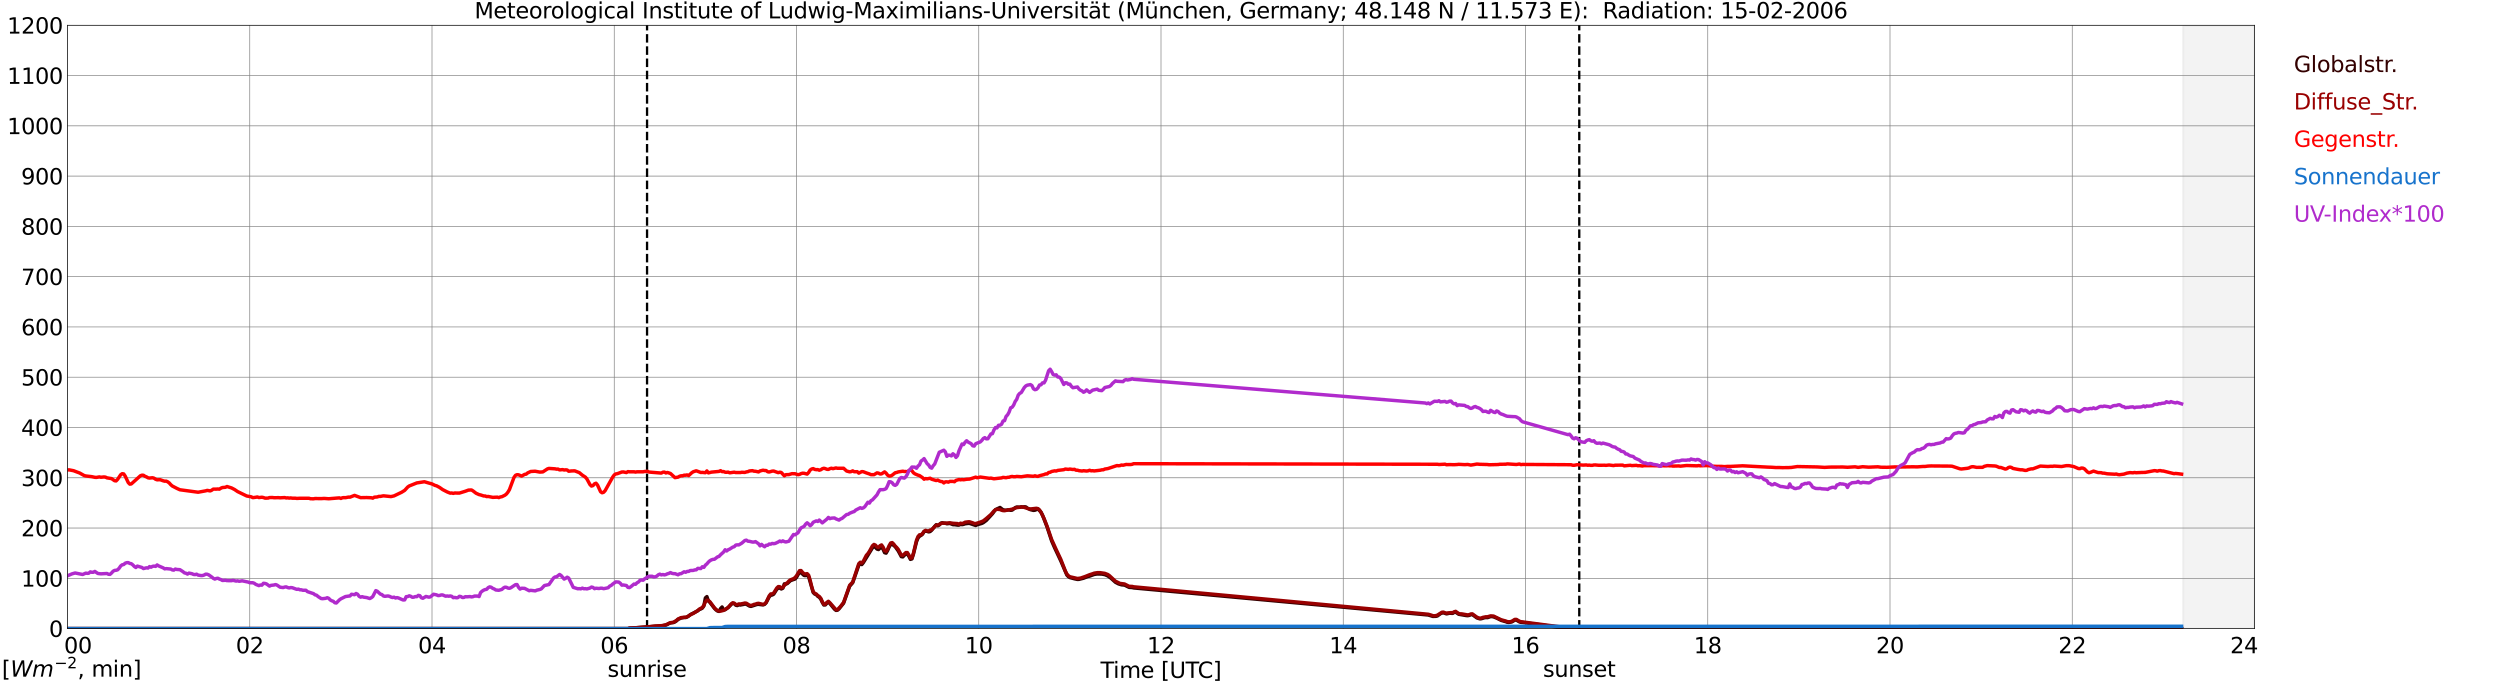 <?xml version="1.0" encoding="utf-8" standalone="no"?>
<!DOCTYPE svg PUBLIC "-//W3C//DTD SVG 1.1//EN"
  "http://www.w3.org/Graphics/SVG/1.1/DTD/svg11.dtd">
<svg xmlns:xlink="http://www.w3.org/1999/xlink" width="1085.4pt" height="296.64pt" viewBox="0 0 1085.4 296.64" xmlns="http://www.w3.org/2000/svg" version="1.1">
 <defs>
  <style type="text/css">*{stroke-linejoin: round; stroke-linecap: butt}</style>
 </defs>
 <g id="figure_1">
  <g id="patch_1">
   <path d="M 0 296.64 
L 1085.4 296.64 
L 1085.4 0 
L 0 0 
z
" style="fill: #ffffff"/>
  </g>
  <g id="axes_1">
   <g id="patch_2">
    <path d="M 29.306 272.909 
L 978.814 272.909 
L 978.814 10.976 
L 29.306 10.976 
z
" style="fill: #ffffff"/>
   </g>
   <g id="patch_3">
    <path d="M 947.823 272.909 
L 978.814 272.909 
L 978.814 10.976 
L 947.823 10.976 
z
" clip-path="url(#p89998e9066)" style="fill: #d3d3d3; opacity: 0.25; stroke: #d3d3d3; stroke-linejoin: miter"/>
   </g>
   <g id="matplotlib.axis_1">
    <g id="xtick_1">
     <g id="line2d_1">
      <path d="M 29.306 272.909 
L 29.306 10.976 
" clip-path="url(#p89998e9066)" style="fill: none; stroke: #808080; stroke-width: 0.3; stroke-linecap: square"/>
     </g>
     <g id="line2d_2"/>
     <g id="text_1">
      <!--    00 -->
      <g transform="translate(18.733 283.627) scale(0.095 -0.095)">
       <defs>
        <path id="DejaVuSans-20" transform="scale(0.016)"/>
        <path id="DejaVuSans-30" d="M 2034 4250 
Q 1547 4250 1301 3770 
Q 1056 3291 1056 2328 
Q 1056 1369 1301 889 
Q 1547 409 2034 409 
Q 2525 409 2770 889 
Q 3016 1369 3016 2328 
Q 3016 3291 2770 3770 
Q 2525 4250 2034 4250 
z
M 2034 4750 
Q 2819 4750 3233 4129 
Q 3647 3509 3647 2328 
Q 3647 1150 3233 529 
Q 2819 -91 2034 -91 
Q 1250 -91 836 529 
Q 422 1150 422 2328 
Q 422 3509 836 4129 
Q 1250 4750 2034 4750 
z
" transform="scale(0.016)"/>
       </defs>
       <use xlink:href="#DejaVuSans-20"/>
       <use xlink:href="#DejaVuSans-20" transform="translate(31.787 0)"/>
       <use xlink:href="#DejaVuSans-20" transform="translate(63.574 0)"/>
       <use xlink:href="#DejaVuSans-30" transform="translate(95.361 0)"/>
       <use xlink:href="#DejaVuSans-30" transform="translate(158.984 0)"/>
      </g>
     </g>
    </g>
    <g id="xtick_2">
     <g id="line2d_3">
      <path d="M 108.431 272.909 
L 108.431 10.976 
" clip-path="url(#p89998e9066)" style="fill: none; stroke: #808080; stroke-width: 0.3; stroke-linecap: square"/>
     </g>
     <g id="line2d_4"/>
     <g id="text_2">
      <!-- 02 -->
      <g transform="translate(102.387 283.627) scale(0.095 -0.095)">
       <defs>
        <path id="DejaVuSans-32" d="M 1228 531 
L 3431 531 
L 3431 0 
L 469 0 
L 469 531 
Q 828 903 1448 1529 
Q 2069 2156 2228 2338 
Q 2531 2678 2651 2914 
Q 2772 3150 2772 3378 
Q 2772 3750 2511 3984 
Q 2250 4219 1831 4219 
Q 1534 4219 1204 4116 
Q 875 4013 500 3803 
L 500 4441 
Q 881 4594 1212 4672 
Q 1544 4750 1819 4750 
Q 2544 4750 2975 4387 
Q 3406 4025 3406 3419 
Q 3406 3131 3298 2873 
Q 3191 2616 2906 2266 
Q 2828 2175 2409 1742 
Q 1991 1309 1228 531 
z
" transform="scale(0.016)"/>
       </defs>
       <use xlink:href="#DejaVuSans-30"/>
       <use xlink:href="#DejaVuSans-32" transform="translate(63.623 0)"/>
      </g>
     </g>
    </g>
    <g id="xtick_3">
     <g id="line2d_5">
      <path d="M 187.557 272.909 
L 187.557 10.976 
" clip-path="url(#p89998e9066)" style="fill: none; stroke: #808080; stroke-width: 0.3; stroke-linecap: square"/>
     </g>
     <g id="line2d_6"/>
     <g id="text_3">
      <!-- 04 -->
      <g transform="translate(181.513 283.627) scale(0.095 -0.095)">
       <defs>
        <path id="DejaVuSans-34" d="M 2419 4116 
L 825 1625 
L 2419 1625 
L 2419 4116 
z
M 2253 4666 
L 3047 4666 
L 3047 1625 
L 3713 1625 
L 3713 1100 
L 3047 1100 
L 3047 0 
L 2419 0 
L 2419 1100 
L 313 1100 
L 313 1709 
L 2253 4666 
z
" transform="scale(0.016)"/>
       </defs>
       <use xlink:href="#DejaVuSans-30"/>
       <use xlink:href="#DejaVuSans-34" transform="translate(63.623 0)"/>
      </g>
     </g>
    </g>
    <g id="xtick_4">
     <g id="line2d_7">
      <path d="M 266.683 272.909 
L 266.683 10.976 
" clip-path="url(#p89998e9066)" style="fill: none; stroke: #808080; stroke-width: 0.3; stroke-linecap: square"/>
     </g>
     <g id="line2d_8"/>
     <g id="text_4">
      <!-- 06 -->
      <g transform="translate(260.638 283.627) scale(0.095 -0.095)">
       <defs>
        <path id="DejaVuSans-36" d="M 2113 2584 
Q 1688 2584 1439 2293 
Q 1191 2003 1191 1497 
Q 1191 994 1439 701 
Q 1688 409 2113 409 
Q 2538 409 2786 701 
Q 3034 994 3034 1497 
Q 3034 2003 2786 2293 
Q 2538 2584 2113 2584 
z
M 3366 4563 
L 3366 3988 
Q 3128 4100 2886 4159 
Q 2644 4219 2406 4219 
Q 1781 4219 1451 3797 
Q 1122 3375 1075 2522 
Q 1259 2794 1537 2939 
Q 1816 3084 2150 3084 
Q 2853 3084 3261 2657 
Q 3669 2231 3669 1497 
Q 3669 778 3244 343 
Q 2819 -91 2113 -91 
Q 1303 -91 875 529 
Q 447 1150 447 2328 
Q 447 3434 972 4092 
Q 1497 4750 2381 4750 
Q 2619 4750 2861 4703 
Q 3103 4656 3366 4563 
z
" transform="scale(0.016)"/>
       </defs>
       <use xlink:href="#DejaVuSans-30"/>
       <use xlink:href="#DejaVuSans-36" transform="translate(63.623 0)"/>
      </g>
     </g>
    </g>
    <g id="xtick_5">
     <g id="line2d_9">
      <path d="M 345.808 272.909 
L 345.808 10.976 
" clip-path="url(#p89998e9066)" style="fill: none; stroke: #808080; stroke-width: 0.3; stroke-linecap: square"/>
     </g>
     <g id="line2d_10"/>
     <g id="text_5">
      <!-- 08 -->
      <g transform="translate(339.764 283.627) scale(0.095 -0.095)">
       <defs>
        <path id="DejaVuSans-38" d="M 2034 2216 
Q 1584 2216 1326 1975 
Q 1069 1734 1069 1313 
Q 1069 891 1326 650 
Q 1584 409 2034 409 
Q 2484 409 2743 651 
Q 3003 894 3003 1313 
Q 3003 1734 2745 1975 
Q 2488 2216 2034 2216 
z
M 1403 2484 
Q 997 2584 770 2862 
Q 544 3141 544 3541 
Q 544 4100 942 4425 
Q 1341 4750 2034 4750 
Q 2731 4750 3128 4425 
Q 3525 4100 3525 3541 
Q 3525 3141 3298 2862 
Q 3072 2584 2669 2484 
Q 3125 2378 3379 2068 
Q 3634 1759 3634 1313 
Q 3634 634 3220 271 
Q 2806 -91 2034 -91 
Q 1263 -91 848 271 
Q 434 634 434 1313 
Q 434 1759 690 2068 
Q 947 2378 1403 2484 
z
M 1172 3481 
Q 1172 3119 1398 2916 
Q 1625 2713 2034 2713 
Q 2441 2713 2670 2916 
Q 2900 3119 2900 3481 
Q 2900 3844 2670 4047 
Q 2441 4250 2034 4250 
Q 1625 4250 1398 4047 
Q 1172 3844 1172 3481 
z
" transform="scale(0.016)"/>
       </defs>
       <use xlink:href="#DejaVuSans-30"/>
       <use xlink:href="#DejaVuSans-38" transform="translate(63.623 0)"/>
      </g>
     </g>
    </g>
    <g id="xtick_6">
     <g id="line2d_11">
      <path d="M 424.934 272.909 
L 424.934 10.976 
" clip-path="url(#p89998e9066)" style="fill: none; stroke: #808080; stroke-width: 0.3; stroke-linecap: square"/>
     </g>
     <g id="line2d_12"/>
     <g id="text_6">
      <!-- 10 -->
      <g transform="translate(418.89 283.627) scale(0.095 -0.095)">
       <defs>
        <path id="DejaVuSans-31" d="M 794 531 
L 1825 531 
L 1825 4091 
L 703 3866 
L 703 4441 
L 1819 4666 
L 2450 4666 
L 2450 531 
L 3481 531 
L 3481 0 
L 794 0 
L 794 531 
z
" transform="scale(0.016)"/>
       </defs>
       <use xlink:href="#DejaVuSans-31"/>
       <use xlink:href="#DejaVuSans-30" transform="translate(63.623 0)"/>
      </g>
     </g>
    </g>
    <g id="xtick_7">
     <g id="line2d_13">
      <path d="M 504.06 272.909 
L 504.06 10.976 
" clip-path="url(#p89998e9066)" style="fill: none; stroke: #808080; stroke-width: 0.3; stroke-linecap: square"/>
     </g>
     <g id="line2d_14"/>
     <g id="text_7">
      <!-- 12 -->
      <g transform="translate(498.015 283.627) scale(0.095 -0.095)">
       <use xlink:href="#DejaVuSans-31"/>
       <use xlink:href="#DejaVuSans-32" transform="translate(63.623 0)"/>
      </g>
     </g>
    </g>
    <g id="xtick_8">
     <g id="line2d_15">
      <path d="M 583.185 272.909 
L 583.185 10.976 
" clip-path="url(#p89998e9066)" style="fill: none; stroke: #808080; stroke-width: 0.3; stroke-linecap: square"/>
     </g>
     <g id="line2d_16"/>
     <g id="text_8">
      <!-- 14 -->
      <g transform="translate(577.141 283.627) scale(0.095 -0.095)">
       <use xlink:href="#DejaVuSans-31"/>
       <use xlink:href="#DejaVuSans-34" transform="translate(63.623 0)"/>
      </g>
     </g>
    </g>
    <g id="xtick_9">
     <g id="line2d_17">
      <path d="M 662.311 272.909 
L 662.311 10.976 
" clip-path="url(#p89998e9066)" style="fill: none; stroke: #808080; stroke-width: 0.3; stroke-linecap: square"/>
     </g>
     <g id="line2d_18"/>
     <g id="text_9">
      <!-- 16 -->
      <g transform="translate(656.267 283.627) scale(0.095 -0.095)">
       <use xlink:href="#DejaVuSans-31"/>
       <use xlink:href="#DejaVuSans-36" transform="translate(63.623 0)"/>
      </g>
     </g>
    </g>
    <g id="xtick_10">
     <g id="line2d_19">
      <path d="M 741.437 272.909 
L 741.437 10.976 
" clip-path="url(#p89998e9066)" style="fill: none; stroke: #808080; stroke-width: 0.3; stroke-linecap: square"/>
     </g>
     <g id="line2d_20"/>
     <g id="text_10">
      <!-- 18 -->
      <g transform="translate(735.392 283.627) scale(0.095 -0.095)">
       <use xlink:href="#DejaVuSans-31"/>
       <use xlink:href="#DejaVuSans-38" transform="translate(63.623 0)"/>
      </g>
     </g>
    </g>
    <g id="xtick_11">
     <g id="line2d_21">
      <path d="M 820.562 272.909 
L 820.562 10.976 
" clip-path="url(#p89998e9066)" style="fill: none; stroke: #808080; stroke-width: 0.3; stroke-linecap: square"/>
     </g>
     <g id="line2d_22"/>
     <g id="text_11">
      <!-- 20 -->
      <g transform="translate(814.518 283.627) scale(0.095 -0.095)">
       <use xlink:href="#DejaVuSans-32"/>
       <use xlink:href="#DejaVuSans-30" transform="translate(63.623 0)"/>
      </g>
     </g>
    </g>
    <g id="xtick_12">
     <g id="line2d_23">
      <path d="M 899.688 272.909 
L 899.688 10.976 
" clip-path="url(#p89998e9066)" style="fill: none; stroke: #808080; stroke-width: 0.3; stroke-linecap: square"/>
     </g>
     <g id="line2d_24"/>
     <g id="text_12">
      <!-- 22 -->
      <g transform="translate(893.644 283.627) scale(0.095 -0.095)">
       <use xlink:href="#DejaVuSans-32"/>
       <use xlink:href="#DejaVuSans-32" transform="translate(63.623 0)"/>
      </g>
     </g>
    </g>
    <g id="xtick_13">
     <g id="line2d_25">
      <path d="M 978.814 272.909 
L 978.814 10.976 
" clip-path="url(#p89998e9066)" style="fill: none; stroke: #808080; stroke-width: 0.3; stroke-linecap: square"/>
     </g>
     <g id="line2d_26"/>
     <g id="text_13">
      <!-- 24    -->
      <g transform="translate(968.241 283.627) scale(0.095 -0.095)">
       <use xlink:href="#DejaVuSans-32"/>
       <use xlink:href="#DejaVuSans-34" transform="translate(63.623 0)"/>
       <use xlink:href="#DejaVuSans-20" transform="translate(127.246 0)"/>
       <use xlink:href="#DejaVuSans-20" transform="translate(159.033 0)"/>
       <use xlink:href="#DejaVuSans-20" transform="translate(190.82 0)"/>
      </g>
     </g>
    </g>
    <g id="text_14">
     <!-- Time [UTC] -->
     <g transform="translate(477.806 294.322) scale(0.095 -0.095)">
      <defs>
       <path id="DejaVuSans-54" d="M -19 4666 
L 3928 4666 
L 3928 4134 
L 2272 4134 
L 2272 0 
L 1638 0 
L 1638 4134 
L -19 4134 
L -19 4666 
z
" transform="scale(0.016)"/>
       <path id="DejaVuSans-69" d="M 603 3500 
L 1178 3500 
L 1178 0 
L 603 0 
L 603 3500 
z
M 603 4863 
L 1178 4863 
L 1178 4134 
L 603 4134 
L 603 4863 
z
" transform="scale(0.016)"/>
       <path id="DejaVuSans-6d" d="M 3328 2828 
Q 3544 3216 3844 3400 
Q 4144 3584 4550 3584 
Q 5097 3584 5394 3201 
Q 5691 2819 5691 2113 
L 5691 0 
L 5113 0 
L 5113 2094 
Q 5113 2597 4934 2840 
Q 4756 3084 4391 3084 
Q 3944 3084 3684 2787 
Q 3425 2491 3425 1978 
L 3425 0 
L 2847 0 
L 2847 2094 
Q 2847 2600 2669 2842 
Q 2491 3084 2119 3084 
Q 1678 3084 1418 2786 
Q 1159 2488 1159 1978 
L 1159 0 
L 581 0 
L 581 3500 
L 1159 3500 
L 1159 2956 
Q 1356 3278 1631 3431 
Q 1906 3584 2284 3584 
Q 2666 3584 2933 3390 
Q 3200 3197 3328 2828 
z
" transform="scale(0.016)"/>
       <path id="DejaVuSans-65" d="M 3597 1894 
L 3597 1613 
L 953 1613 
Q 991 1019 1311 708 
Q 1631 397 2203 397 
Q 2534 397 2845 478 
Q 3156 559 3463 722 
L 3463 178 
Q 3153 47 2828 -22 
Q 2503 -91 2169 -91 
Q 1331 -91 842 396 
Q 353 884 353 1716 
Q 353 2575 817 3079 
Q 1281 3584 2069 3584 
Q 2775 3584 3186 3129 
Q 3597 2675 3597 1894 
z
M 3022 2063 
Q 3016 2534 2758 2815 
Q 2500 3097 2075 3097 
Q 1594 3097 1305 2825 
Q 1016 2553 972 2059 
L 3022 2063 
z
" transform="scale(0.016)"/>
       <path id="DejaVuSans-5b" d="M 550 4863 
L 1875 4863 
L 1875 4416 
L 1125 4416 
L 1125 -397 
L 1875 -397 
L 1875 -844 
L 550 -844 
L 550 4863 
z
" transform="scale(0.016)"/>
       <path id="DejaVuSans-55" d="M 556 4666 
L 1191 4666 
L 1191 1831 
Q 1191 1081 1462 751 
Q 1734 422 2344 422 
Q 2950 422 3222 751 
Q 3494 1081 3494 1831 
L 3494 4666 
L 4128 4666 
L 4128 1753 
Q 4128 841 3676 375 
Q 3225 -91 2344 -91 
Q 1459 -91 1007 375 
Q 556 841 556 1753 
L 556 4666 
z
" transform="scale(0.016)"/>
       <path id="DejaVuSans-43" d="M 4122 4306 
L 4122 3641 
Q 3803 3938 3442 4084 
Q 3081 4231 2675 4231 
Q 1875 4231 1450 3742 
Q 1025 3253 1025 2328 
Q 1025 1406 1450 917 
Q 1875 428 2675 428 
Q 3081 428 3442 575 
Q 3803 722 4122 1019 
L 4122 359 
Q 3791 134 3420 21 
Q 3050 -91 2638 -91 
Q 1578 -91 968 557 
Q 359 1206 359 2328 
Q 359 3453 968 4101 
Q 1578 4750 2638 4750 
Q 3056 4750 3426 4639 
Q 3797 4528 4122 4306 
z
" transform="scale(0.016)"/>
       <path id="DejaVuSans-5d" d="M 1947 4863 
L 1947 -844 
L 622 -844 
L 622 -397 
L 1369 -397 
L 1369 4416 
L 622 4416 
L 622 4863 
L 1947 4863 
z
" transform="scale(0.016)"/>
      </defs>
      <use xlink:href="#DejaVuSans-54"/>
      <use xlink:href="#DejaVuSans-69" transform="translate(57.959 0)"/>
      <use xlink:href="#DejaVuSans-6d" transform="translate(85.742 0)"/>
      <use xlink:href="#DejaVuSans-65" transform="translate(183.154 0)"/>
      <use xlink:href="#DejaVuSans-20" transform="translate(244.678 0)"/>
      <use xlink:href="#DejaVuSans-5b" transform="translate(276.465 0)"/>
      <use xlink:href="#DejaVuSans-55" transform="translate(315.479 0)"/>
      <use xlink:href="#DejaVuSans-54" transform="translate(388.672 0)"/>
      <use xlink:href="#DejaVuSans-43" transform="translate(443.881 0)"/>
      <use xlink:href="#DejaVuSans-5d" transform="translate(513.705 0)"/>
     </g>
    </g>
   </g>
   <g id="matplotlib.axis_2">
    <g id="ytick_1">
     <g id="line2d_27">
      <path d="M 29.306 272.909 
L 978.814 272.909 
" clip-path="url(#p89998e9066)" style="fill: none; stroke: #808080; stroke-width: 0.3; stroke-linecap: square"/>
     </g>
     <g id="line2d_28"/>
     <g id="text_15">
      <!-- 0 -->
      <g transform="translate(21.261 276.518) scale(0.095 -0.095)">
       <use xlink:href="#DejaVuSans-30"/>
      </g>
     </g>
    </g>
    <g id="ytick_2">
     <g id="line2d_29">
      <path d="M 29.306 251.081 
L 978.814 251.081 
" clip-path="url(#p89998e9066)" style="fill: none; stroke: #808080; stroke-width: 0.3; stroke-linecap: square"/>
     </g>
     <g id="line2d_30"/>
     <g id="text_16">
      <!-- 100 -->
      <g transform="translate(9.173 254.69) scale(0.095 -0.095)">
       <use xlink:href="#DejaVuSans-31"/>
       <use xlink:href="#DejaVuSans-30" transform="translate(63.623 0)"/>
       <use xlink:href="#DejaVuSans-30" transform="translate(127.246 0)"/>
      </g>
     </g>
    </g>
    <g id="ytick_3">
     <g id="line2d_31">
      <path d="M 29.306 229.253 
L 978.814 229.253 
" clip-path="url(#p89998e9066)" style="fill: none; stroke: #808080; stroke-width: 0.3; stroke-linecap: square"/>
     </g>
     <g id="line2d_32"/>
     <g id="text_17">
      <!-- 200 -->
      <g transform="translate(9.173 232.863) scale(0.095 -0.095)">
       <use xlink:href="#DejaVuSans-32"/>
       <use xlink:href="#DejaVuSans-30" transform="translate(63.623 0)"/>
       <use xlink:href="#DejaVuSans-30" transform="translate(127.246 0)"/>
      </g>
     </g>
    </g>
    <g id="ytick_4">
     <g id="line2d_33">
      <path d="M 29.306 207.426 
L 978.814 207.426 
" clip-path="url(#p89998e9066)" style="fill: none; stroke: #808080; stroke-width: 0.3; stroke-linecap: square"/>
     </g>
     <g id="line2d_34"/>
     <g id="text_18">
      <!-- 300 -->
      <g transform="translate(9.173 211.035) scale(0.095 -0.095)">
       <defs>
        <path id="DejaVuSans-33" d="M 2597 2516 
Q 3050 2419 3304 2112 
Q 3559 1806 3559 1356 
Q 3559 666 3084 287 
Q 2609 -91 1734 -91 
Q 1441 -91 1130 -33 
Q 819 25 488 141 
L 488 750 
Q 750 597 1062 519 
Q 1375 441 1716 441 
Q 2309 441 2620 675 
Q 2931 909 2931 1356 
Q 2931 1769 2642 2001 
Q 2353 2234 1838 2234 
L 1294 2234 
L 1294 2753 
L 1863 2753 
Q 2328 2753 2575 2939 
Q 2822 3125 2822 3475 
Q 2822 3834 2567 4026 
Q 2313 4219 1838 4219 
Q 1578 4219 1281 4162 
Q 984 4106 628 3988 
L 628 4550 
Q 988 4650 1302 4700 
Q 1616 4750 1894 4750 
Q 2613 4750 3031 4423 
Q 3450 4097 3450 3541 
Q 3450 3153 3228 2886 
Q 3006 2619 2597 2516 
z
" transform="scale(0.016)"/>
       </defs>
       <use xlink:href="#DejaVuSans-33"/>
       <use xlink:href="#DejaVuSans-30" transform="translate(63.623 0)"/>
       <use xlink:href="#DejaVuSans-30" transform="translate(127.246 0)"/>
      </g>
     </g>
    </g>
    <g id="ytick_5">
     <g id="line2d_35">
      <path d="M 29.306 185.598 
L 978.814 185.598 
" clip-path="url(#p89998e9066)" style="fill: none; stroke: #808080; stroke-width: 0.3; stroke-linecap: square"/>
     </g>
     <g id="line2d_36"/>
     <g id="text_19">
      <!-- 400 -->
      <g transform="translate(9.173 189.207) scale(0.095 -0.095)">
       <use xlink:href="#DejaVuSans-34"/>
       <use xlink:href="#DejaVuSans-30" transform="translate(63.623 0)"/>
       <use xlink:href="#DejaVuSans-30" transform="translate(127.246 0)"/>
      </g>
     </g>
    </g>
    <g id="ytick_6">
     <g id="line2d_37">
      <path d="M 29.306 163.77 
L 978.814 163.77 
" clip-path="url(#p89998e9066)" style="fill: none; stroke: #808080; stroke-width: 0.3; stroke-linecap: square"/>
     </g>
     <g id="line2d_38"/>
     <g id="text_20">
      <!-- 500 -->
      <g transform="translate(9.173 167.379) scale(0.095 -0.095)">
       <defs>
        <path id="DejaVuSans-35" d="M 691 4666 
L 3169 4666 
L 3169 4134 
L 1269 4134 
L 1269 2991 
Q 1406 3038 1543 3061 
Q 1681 3084 1819 3084 
Q 2600 3084 3056 2656 
Q 3513 2228 3513 1497 
Q 3513 744 3044 326 
Q 2575 -91 1722 -91 
Q 1428 -91 1123 -41 
Q 819 9 494 109 
L 494 744 
Q 775 591 1075 516 
Q 1375 441 1709 441 
Q 2250 441 2565 725 
Q 2881 1009 2881 1497 
Q 2881 1984 2565 2268 
Q 2250 2553 1709 2553 
Q 1456 2553 1204 2497 
Q 953 2441 691 2322 
L 691 4666 
z
" transform="scale(0.016)"/>
       </defs>
       <use xlink:href="#DejaVuSans-35"/>
       <use xlink:href="#DejaVuSans-30" transform="translate(63.623 0)"/>
       <use xlink:href="#DejaVuSans-30" transform="translate(127.246 0)"/>
      </g>
     </g>
    </g>
    <g id="ytick_7">
     <g id="line2d_39">
      <path d="M 29.306 141.942 
L 978.814 141.942 
" clip-path="url(#p89998e9066)" style="fill: none; stroke: #808080; stroke-width: 0.3; stroke-linecap: square"/>
     </g>
     <g id="line2d_40"/>
     <g id="text_21">
      <!-- 600 -->
      <g transform="translate(9.173 145.551) scale(0.095 -0.095)">
       <use xlink:href="#DejaVuSans-36"/>
       <use xlink:href="#DejaVuSans-30" transform="translate(63.623 0)"/>
       <use xlink:href="#DejaVuSans-30" transform="translate(127.246 0)"/>
      </g>
     </g>
    </g>
    <g id="ytick_8">
     <g id="line2d_41">
      <path d="M 29.306 120.114 
L 978.814 120.114 
" clip-path="url(#p89998e9066)" style="fill: none; stroke: #808080; stroke-width: 0.3; stroke-linecap: square"/>
     </g>
     <g id="line2d_42"/>
     <g id="text_22">
      <!-- 700 -->
      <g transform="translate(9.173 123.724) scale(0.095 -0.095)">
       <defs>
        <path id="DejaVuSans-37" d="M 525 4666 
L 3525 4666 
L 3525 4397 
L 1831 0 
L 1172 0 
L 2766 4134 
L 525 4134 
L 525 4666 
z
" transform="scale(0.016)"/>
       </defs>
       <use xlink:href="#DejaVuSans-37"/>
       <use xlink:href="#DejaVuSans-30" transform="translate(63.623 0)"/>
       <use xlink:href="#DejaVuSans-30" transform="translate(127.246 0)"/>
      </g>
     </g>
    </g>
    <g id="ytick_9">
     <g id="line2d_43">
      <path d="M 29.306 98.287 
L 978.814 98.287 
" clip-path="url(#p89998e9066)" style="fill: none; stroke: #808080; stroke-width: 0.3; stroke-linecap: square"/>
     </g>
     <g id="line2d_44"/>
     <g id="text_23">
      <!-- 800 -->
      <g transform="translate(9.173 101.896) scale(0.095 -0.095)">
       <use xlink:href="#DejaVuSans-38"/>
       <use xlink:href="#DejaVuSans-30" transform="translate(63.623 0)"/>
       <use xlink:href="#DejaVuSans-30" transform="translate(127.246 0)"/>
      </g>
     </g>
    </g>
    <g id="ytick_10">
     <g id="line2d_45">
      <path d="M 29.306 76.459 
L 978.814 76.459 
" clip-path="url(#p89998e9066)" style="fill: none; stroke: #808080; stroke-width: 0.3; stroke-linecap: square"/>
     </g>
     <g id="line2d_46"/>
     <g id="text_24">
      <!-- 900 -->
      <g transform="translate(9.173 80.068) scale(0.095 -0.095)">
       <defs>
        <path id="DejaVuSans-39" d="M 703 97 
L 703 672 
Q 941 559 1184 500 
Q 1428 441 1663 441 
Q 2288 441 2617 861 
Q 2947 1281 2994 2138 
Q 2813 1869 2534 1725 
Q 2256 1581 1919 1581 
Q 1219 1581 811 2004 
Q 403 2428 403 3163 
Q 403 3881 828 4315 
Q 1253 4750 1959 4750 
Q 2769 4750 3195 4129 
Q 3622 3509 3622 2328 
Q 3622 1225 3098 567 
Q 2575 -91 1691 -91 
Q 1453 -91 1209 -44 
Q 966 3 703 97 
z
M 1959 2075 
Q 2384 2075 2632 2365 
Q 2881 2656 2881 3163 
Q 2881 3666 2632 3958 
Q 2384 4250 1959 4250 
Q 1534 4250 1286 3958 
Q 1038 3666 1038 3163 
Q 1038 2656 1286 2365 
Q 1534 2075 1959 2075 
z
" transform="scale(0.016)"/>
       </defs>
       <use xlink:href="#DejaVuSans-39"/>
       <use xlink:href="#DejaVuSans-30" transform="translate(63.623 0)"/>
       <use xlink:href="#DejaVuSans-30" transform="translate(127.246 0)"/>
      </g>
     </g>
    </g>
    <g id="ytick_11">
     <g id="line2d_47">
      <path d="M 29.306 54.631 
L 978.814 54.631 
" clip-path="url(#p89998e9066)" style="fill: none; stroke: #808080; stroke-width: 0.3; stroke-linecap: square"/>
     </g>
     <g id="line2d_48"/>
     <g id="text_25">
      <!-- 1000 -->
      <g transform="translate(3.128 58.24) scale(0.095 -0.095)">
       <use xlink:href="#DejaVuSans-31"/>
       <use xlink:href="#DejaVuSans-30" transform="translate(63.623 0)"/>
       <use xlink:href="#DejaVuSans-30" transform="translate(127.246 0)"/>
       <use xlink:href="#DejaVuSans-30" transform="translate(190.869 0)"/>
      </g>
     </g>
    </g>
    <g id="ytick_12">
     <g id="line2d_49">
      <path d="M 29.306 32.803 
L 978.814 32.803 
" clip-path="url(#p89998e9066)" style="fill: none; stroke: #808080; stroke-width: 0.3; stroke-linecap: square"/>
     </g>
     <g id="line2d_50"/>
     <g id="text_26">
      <!-- 1100 -->
      <g transform="translate(3.128 36.413) scale(0.095 -0.095)">
       <use xlink:href="#DejaVuSans-31"/>
       <use xlink:href="#DejaVuSans-31" transform="translate(63.623 0)"/>
       <use xlink:href="#DejaVuSans-30" transform="translate(127.246 0)"/>
       <use xlink:href="#DejaVuSans-30" transform="translate(190.869 0)"/>
      </g>
     </g>
    </g>
    <g id="ytick_13">
     <g id="line2d_51">
      <path d="M 29.306 10.976 
L 978.814 10.976 
" clip-path="url(#p89998e9066)" style="fill: none; stroke: #808080; stroke-width: 0.3; stroke-linecap: square"/>
     </g>
     <g id="line2d_52"/>
     <g id="text_27">
      <!-- 1200 -->
      <g transform="translate(3.128 14.585) scale(0.095 -0.095)">
       <use xlink:href="#DejaVuSans-31"/>
       <use xlink:href="#DejaVuSans-32" transform="translate(63.623 0)"/>
       <use xlink:href="#DejaVuSans-30" transform="translate(127.246 0)"/>
       <use xlink:href="#DejaVuSans-30" transform="translate(190.869 0)"/>
      </g>
     </g>
    </g>
   </g>
   <g id="line2d_53">
    <path d="M 280.925 272.909 
L 280.925 10.976 
" clip-path="url(#p89998e9066)" style="fill: none; stroke-dasharray: 3.7,1.6; stroke-dashoffset: 0; stroke: #000000"/>
   </g>
   <g id="line2d_54">
    <path d="M 685.653 272.909 
L 685.653 10.976 
" clip-path="url(#p89998e9066)" style="fill: none; stroke-dasharray: 3.7,1.6; stroke-dashoffset: 0; stroke: #000000"/>
   </g>
   <g id="line2d_55">
    <path d="M 29.306 272.909 
L 272.617 272.909 
L 273.277 272.743 
L 281.849 272.13 
L 284.486 271.883 
L 286.464 271.8 
L 289.102 271.392 
L 289.761 271.106 
L 290.42 270.695 
L 291.08 270.449 
L 292.399 270.285 
L 293.058 269.999 
L 293.717 269.55 
L 294.377 268.934 
L 295.696 268.321 
L 297.014 268.115 
L 297.674 268.115 
L 298.333 267.869 
L 298.992 267.461 
L 299.652 266.887 
L 302.949 265.166 
L 303.608 264.634 
L 304.267 264.389 
L 304.927 264.021 
L 305.586 263.078 
L 306.246 259.596 
L 306.905 259.024 
L 307.564 260.949 
L 308.224 261.563 
L 310.202 264.143 
L 310.861 264.798 
L 311.521 265.289 
L 312.18 265.452 
L 312.839 264.226 
L 313.499 263.529 
L 314.158 264.798 
L 314.818 264.717 
L 316.136 263.774 
L 317.455 262.423 
L 318.114 261.89 
L 318.774 262.095 
L 319.433 262.75 
L 320.093 262.914 
L 320.752 262.586 
L 321.411 262.669 
L 322.73 262.423 
L 323.39 262.259 
L 324.049 262.342 
L 325.368 263.119 
L 326.027 263.283 
L 328.665 262.423 
L 329.324 262.381 
L 331.302 262.628 
L 331.961 262.381 
L 332.621 261.685 
L 333.94 259.146 
L 334.599 258.409 
L 335.258 258.328 
L 335.918 257.959 
L 337.236 255.87 
L 337.896 255.298 
L 338.555 255.337 
L 339.215 255.706 
L 339.874 255.379 
L 340.533 253.495 
L 341.193 253.617 
L 341.852 253.331 
L 343.171 252.103 
L 344.49 251.611 
L 345.149 251.406 
L 345.808 250.668 
L 346.468 249.481 
L 347.127 248.582 
L 347.787 248.663 
L 349.105 249.85 
L 349.765 249.891 
L 350.424 249.728 
L 351.083 250.383 
L 353.062 257.263 
L 353.721 257.917 
L 354.38 258.164 
L 355.04 258.902 
L 355.699 259.31 
L 356.359 260.129 
L 357.018 261.563 
L 357.677 262.669 
L 358.337 262.628 
L 358.996 261.89 
L 359.655 261.44 
L 360.315 262.054 
L 362.293 264.47 
L 362.952 265.003 
L 363.612 264.922 
L 364.271 264.348 
L 366.249 261.89 
L 368.887 254.519 
L 370.206 253.004 
L 372.843 245.428 
L 373.502 244.731 
L 374.162 245.1 
L 374.821 244.282 
L 378.777 237.851 
L 379.437 237.319 
L 380.096 237.688 
L 380.756 238.384 
L 381.415 238.589 
L 382.074 237.973 
L 382.734 237.646 
L 383.393 238.465 
L 384.053 239.94 
L 384.712 240.145 
L 385.371 238.997 
L 386.031 237.482 
L 386.69 236.417 
L 387.349 236.253 
L 388.668 237.36 
L 389.987 239.202 
L 391.306 241.66 
L 391.965 241.782 
L 392.624 241.086 
L 393.284 240.554 
L 393.943 240.514 
L 394.603 241.538 
L 395.262 242.848 
L 395.921 242.642 
L 396.581 240.554 
L 397.899 235.23 
L 398.559 233.593 
L 399.218 232.813 
L 399.878 232.444 
L 400.537 231.914 
L 401.196 230.766 
L 401.856 230.602 
L 402.515 230.685 
L 403.175 230.93 
L 403.834 230.766 
L 404.493 230.194 
L 405.812 228.513 
L 406.471 227.817 
L 407.131 228.269 
L 407.79 227.941 
L 408.45 227.121 
L 409.109 226.957 
L 409.768 227.121 
L 410.428 227.162 
L 411.087 227.409 
L 412.406 227.245 
L 413.725 227.778 
L 414.384 227.778 
L 415.703 227.981 
L 416.362 227.981 
L 417.022 227.653 
L 417.681 227.778 
L 418.34 227.653 
L 419 227.409 
L 420.318 227.245 
L 420.978 227.245 
L 423.615 228.144 
L 424.275 227.817 
L 426.253 227.245 
L 426.912 226.918 
L 428.231 225.933 
L 430.869 223.067 
L 432.187 221.267 
L 434.165 220.324 
L 435.484 221.347 
L 436.803 221.552 
L 437.462 221.389 
L 438.122 221.389 
L 438.781 221.552 
L 439.44 221.47 
L 440.759 220.406 
L 441.419 220.118 
L 442.737 220.201 
L 443.397 220.038 
L 444.056 220.16 
L 444.716 220.038 
L 445.375 220.077 
L 446.034 220.609 
L 447.353 221.267 
L 448.672 221.594 
L 449.331 221.511 
L 450.65 220.978 
L 451.969 222.371 
L 452.628 223.681 
L 454.606 228.841 
L 456.584 234.861 
L 457.903 237.893 
L 460.541 243.502 
L 463.178 249.645 
L 463.838 250.341 
L 464.497 250.751 
L 466.475 251.284 
L 467.794 251.57 
L 468.453 251.529 
L 470.431 251.037 
L 472.409 250.26 
L 473.069 250.138 
L 475.047 249.4 
L 476.366 249.195 
L 478.344 249.237 
L 479.663 249.481 
L 480.981 250.055 
L 482.3 250.998 
L 484.278 252.799 
L 485.597 253.495 
L 486.916 253.906 
L 488.235 254.028 
L 490.213 255.01 
L 491.532 255.093 
L 492.191 255.257 
L 620.111 267.009 
L 622.089 267.624 
L 623.408 267.583 
L 624.067 267.419 
L 625.386 266.437 
L 626.045 266.149 
L 626.705 266.068 
L 628.023 266.518 
L 629.342 266.232 
L 630.661 266.312 
L 631.32 265.904 
L 631.98 265.782 
L 633.298 266.681 
L 636.595 267.255 
L 637.255 267.297 
L 637.914 267.172 
L 638.573 266.887 
L 639.233 266.845 
L 640.552 267.788 
L 641.211 268.279 
L 642.53 268.689 
L 643.189 268.607 
L 644.508 268.196 
L 645.167 268.115 
L 645.827 268.157 
L 647.145 267.705 
L 647.805 267.705 
L 648.464 267.829 
L 649.783 268.36 
L 651.761 269.344 
L 653.739 269.916 
L 654.399 270.163 
L 655.058 270.246 
L 656.377 269.999 
L 657.695 269.22 
L 658.355 269.22 
L 659.674 269.999 
L 660.333 270.204 
L 660.992 270.246 
L 681.433 272.909 
L 947.163 272.909 
L 947.163 272.909 
" clip-path="url(#p89998e9066)" style="fill: none; stroke: #330000; stroke-width: 1.5; stroke-linecap: square"/>
   </g>
   <g id="line2d_56">
    <path d="M 29.306 272.909 
L 272.617 272.909 
L 273.277 272.645 
L 275.914 272.56 
L 281.189 272.14 
L 284.486 271.804 
L 287.783 271.595 
L 289.102 271.259 
L 291.08 270.335 
L 292.399 270.167 
L 293.717 269.329 
L 294.377 268.74 
L 295.696 268.153 
L 297.014 267.984 
L 297.674 267.984 
L 298.333 267.775 
L 300.311 266.601 
L 300.971 266.347 
L 302.949 265.088 
L 303.608 264.459 
L 304.927 263.746 
L 305.586 262.822 
L 306.246 261.353 
L 306.905 260.554 
L 307.564 260.681 
L 308.224 261.268 
L 310.202 263.914 
L 310.861 264.586 
L 311.521 265.046 
L 312.18 265.256 
L 312.839 265.341 
L 314.158 265.005 
L 316.136 263.746 
L 317.455 262.191 
L 318.114 261.731 
L 318.774 261.857 
L 319.433 262.403 
L 320.093 262.528 
L 320.752 262.191 
L 321.411 262.235 
L 322.73 261.982 
L 323.39 261.814 
L 324.049 261.899 
L 325.368 262.737 
L 326.027 262.864 
L 326.686 262.696 
L 327.346 262.403 
L 328.005 262.276 
L 328.665 262.023 
L 329.324 261.94 
L 331.302 262.403 
L 331.961 262.191 
L 332.621 261.521 
L 333.94 258.708 
L 334.599 257.869 
L 335.258 257.826 
L 335.918 257.448 
L 337.236 255.309 
L 337.896 254.678 
L 338.555 254.72 
L 339.215 255.224 
L 339.874 255.014 
L 341.193 253.377 
L 341.852 253 
L 342.512 252.244 
L 343.171 251.74 
L 344.49 251.236 
L 345.149 250.775 
L 345.808 249.977 
L 347.127 247.752 
L 347.787 247.711 
L 348.446 248.508 
L 349.105 249.095 
L 349.765 249.18 
L 350.424 249.053 
L 351.083 249.726 
L 351.743 251.95 
L 352.402 254.678 
L 353.062 256.861 
L 353.721 257.616 
L 354.38 257.869 
L 355.04 258.54 
L 355.699 258.961 
L 356.359 259.758 
L 357.018 261.227 
L 357.677 262.359 
L 358.337 262.318 
L 358.996 261.521 
L 359.655 261.059 
L 360.315 261.689 
L 362.952 264.71 
L 363.612 264.669 
L 364.93 263.283 
L 366.249 261.521 
L 368.887 254.091 
L 370.206 252.705 
L 372.843 244.729 
L 373.502 244.101 
L 374.162 244.437 
L 374.821 243.638 
L 376.14 241.077 
L 376.799 240.364 
L 377.459 239.357 
L 378.777 236.965 
L 379.437 236.376 
L 380.096 236.67 
L 380.756 237.467 
L 381.415 237.635 
L 382.074 236.921 
L 382.734 236.587 
L 383.393 237.511 
L 384.053 239.021 
L 384.712 239.357 
L 385.371 238.393 
L 386.031 236.88 
L 386.69 235.747 
L 387.349 235.579 
L 388.009 236.21 
L 388.668 237.089 
L 389.328 237.72 
L 389.987 238.517 
L 391.306 240.994 
L 391.965 241.121 
L 393.284 239.903 
L 393.943 239.903 
L 394.603 240.953 
L 395.262 242.295 
L 395.921 242.254 
L 396.581 240.154 
L 397.899 234.573 
L 398.559 232.936 
L 399.218 232.178 
L 399.878 232.222 
L 400.537 231.591 
L 401.196 230.668 
L 401.856 230.249 
L 402.515 230.5 
L 403.175 230.5 
L 403.834 230.122 
L 404.493 229.954 
L 405.812 228.694 
L 406.471 228.024 
L 407.131 227.939 
L 409.109 227.099 
L 410.428 227.143 
L 412.406 226.974 
L 413.725 227.184 
L 415.703 227.311 
L 416.362 227.603 
L 417.022 227.143 
L 417.681 227.311 
L 418.34 227.099 
L 419 226.721 
L 420.318 226.553 
L 420.978 226.553 
L 422.297 226.974 
L 422.956 227.267 
L 423.615 227.311 
L 424.934 226.889 
L 426.253 226.429 
L 426.912 226.134 
L 428.231 225.084 
L 430.209 223.364 
L 431.528 221.854 
L 432.187 221.349 
L 432.847 221.096 
L 434.165 221.223 
L 434.825 221.518 
L 435.484 221.686 
L 436.144 221.727 
L 439.44 221.055 
L 441.419 220.385 
L 444.056 220.09 
L 445.375 220.509 
L 446.694 220.93 
L 447.353 220.972 
L 449.991 220.677 
L 450.65 220.845 
L 451.309 221.391 
L 451.969 222.441 
L 453.287 225.128 
L 454.606 228.485 
L 456.584 234.237 
L 458.563 238.602 
L 460.541 242.8 
L 462.519 247.879 
L 463.178 249.18 
L 463.838 249.935 
L 464.497 250.398 
L 467.794 251.153 
L 469.113 250.985 
L 471.091 250.313 
L 473.069 249.516 
L 474.388 249.095 
L 475.047 248.844 
L 476.366 248.634 
L 477.685 248.634 
L 479.663 248.927 
L 480.981 249.431 
L 481.641 249.894 
L 484.278 252.327 
L 486.256 253.292 
L 487.575 253.46 
L 488.235 253.545 
L 490.213 254.552 
L 491.532 254.595 
L 492.191 254.763 
L 620.111 266.684 
L 621.429 267.061 
L 622.089 267.314 
L 622.748 267.356 
L 623.408 267.271 
L 624.067 267.061 
L 626.045 265.802 
L 626.705 265.76 
L 627.364 266.055 
L 628.023 266.179 
L 630.001 265.97 
L 630.661 266.011 
L 631.32 265.634 
L 631.98 265.424 
L 633.298 266.347 
L 633.958 266.515 
L 634.617 266.515 
L 637.255 266.978 
L 637.914 266.852 
L 638.573 266.557 
L 639.233 266.515 
L 640.552 267.48 
L 641.211 267.943 
L 641.87 268.238 
L 642.53 268.406 
L 643.189 268.279 
L 643.848 268.026 
L 645.167 267.775 
L 645.827 267.775 
L 647.145 267.397 
L 648.464 267.48 
L 650.442 268.447 
L 651.761 269.076 
L 653.739 269.622 
L 654.399 269.875 
L 655.058 269.958 
L 655.717 269.916 
L 656.377 269.707 
L 657.695 268.908 
L 658.355 268.908 
L 659.674 269.707 
L 660.333 269.916 
L 660.992 269.999 
L 681.433 272.686 
L 683.411 272.728 
L 690.664 272.813 
L 693.961 272.909 
L 947.163 272.909 
L 947.163 272.909 
" clip-path="url(#p89998e9066)" style="fill: none; stroke: #990000; stroke-width: 1.5; stroke-linecap: square"/>
   </g>
   <g id="line2d_57">
    <path d="M 29.306 204.047 
L 29.965 203.985 
L 31.943 204.365 
L 33.262 204.872 
L 34.581 205.363 
L 36.559 206.472 
L 37.218 206.642 
L 39.856 206.95 
L 41.175 207.231 
L 41.834 207.281 
L 43.153 207.052 
L 43.812 207.203 
L 45.131 207.07 
L 45.79 207.15 
L 46.45 207.467 
L 48.428 207.788 
L 49.747 208.707 
L 50.406 208.796 
L 51.065 208.109 
L 52.384 206.131 
L 53.043 205.664 
L 53.703 205.758 
L 54.362 206.718 
L 55.681 209.512 
L 56.34 210.195 
L 57 210.108 
L 59.637 207.746 
L 60.956 206.557 
L 61.615 206.312 
L 62.275 206.33 
L 62.934 206.786 
L 63.594 207.046 
L 64.253 207.441 
L 64.912 207.552 
L 66.231 207.421 
L 66.89 207.62 
L 67.55 208.078 
L 68.209 208.314 
L 69.528 208.268 
L 70.847 208.744 
L 71.506 208.912 
L 72.166 208.892 
L 72.825 209.191 
L 73.484 209.691 
L 74.144 210.433 
L 74.803 211.005 
L 76.781 212.036 
L 78.1 212.638 
L 86.013 213.705 
L 89.309 213.103 
L 89.969 212.906 
L 91.288 213.136 
L 91.947 212.813 
L 92.606 212.345 
L 93.925 212.356 
L 94.584 212.3 
L 95.244 212.374 
L 95.903 211.946 
L 96.563 211.673 
L 97.881 211.558 
L 98.541 211.224 
L 100.519 211.841 
L 101.838 212.529 
L 103.156 213.424 
L 107.113 215.34 
L 109.091 215.703 
L 109.75 216.061 
L 111.069 215.895 
L 111.728 215.757 
L 112.388 216.023 
L 113.707 215.882 
L 114.366 216.013 
L 115.025 216.259 
L 116.344 216.257 
L 117.003 216.026 
L 118.322 216.006 
L 118.982 216.102 
L 120.96 216.065 
L 121.619 216.135 
L 123.597 216.026 
L 124.257 216.194 
L 124.916 216.146 
L 125.575 216.257 
L 126.235 216.187 
L 126.894 216.292 
L 128.213 216.299 
L 128.872 216.39 
L 130.191 216.327 
L 134.147 216.327 
L 134.807 216.536 
L 136.125 216.56 
L 136.785 216.443 
L 139.422 216.482 
L 140.741 216.397 
L 142.719 216.541 
L 147.335 216.154 
L 147.994 216.401 
L 148.654 216.117 
L 149.313 216.043 
L 149.972 216.085 
L 151.291 215.82 
L 151.951 215.853 
L 153.929 215.076 
L 156.566 216.063 
L 159.204 216.017 
L 161.182 216.102 
L 161.841 216.283 
L 162.501 215.862 
L 163.819 215.753 
L 164.479 215.506 
L 165.138 215.524 
L 166.457 215.266 
L 169.754 215.6 
L 171.073 215.299 
L 174.37 213.721 
L 175.688 212.902 
L 177.007 211.459 
L 177.666 210.992 
L 180.963 209.667 
L 184.26 209.152 
L 186.238 209.739 
L 187.557 210.104 
L 188.876 210.756 
L 189.535 210.918 
L 190.854 211.625 
L 192.173 212.559 
L 194.151 213.581 
L 195.47 214.105 
L 196.129 214.039 
L 196.788 214.199 
L 197.448 214.042 
L 199.426 214.083 
L 202.063 213.267 
L 203.382 212.782 
L 204.701 212.723 
L 205.36 213.131 
L 206.679 214.144 
L 207.998 214.738 
L 208.657 214.88 
L 209.976 215.323 
L 210.635 215.336 
L 211.295 215.602 
L 211.954 215.543 
L 213.932 215.93 
L 215.91 215.842 
L 216.57 216.043 
L 217.229 215.757 
L 217.889 215.648 
L 219.207 215.006 
L 219.867 214.491 
L 220.526 213.662 
L 221.186 212.553 
L 223.164 207.257 
L 223.823 206.352 
L 224.482 206.094 
L 225.142 206.146 
L 226.461 206.703 
L 227.779 205.957 
L 228.439 205.865 
L 229.098 205.31 
L 230.417 204.699 
L 231.736 204.618 
L 232.395 204.601 
L 234.373 204.968 
L 235.692 204.876 
L 237.67 203.573 
L 238.329 203.368 
L 240.967 203.545 
L 241.626 203.693 
L 242.286 203.645 
L 242.945 204.012 
L 244.264 203.881 
L 244.923 204.055 
L 245.583 203.981 
L 246.242 204.049 
L 246.901 204.594 
L 248.22 204.455 
L 249.539 204.426 
L 251.517 205.203 
L 252.836 206.301 
L 254.155 207.161 
L 254.814 207.954 
L 256.133 210.372 
L 256.792 211.029 
L 257.451 210.824 
L 258.111 210.054 
L 258.77 209.803 
L 259.43 210.599 
L 260.748 213.494 
L 261.408 213.937 
L 262.067 213.738 
L 262.726 213.016 
L 264.705 209.462 
L 266.023 207.116 
L 266.683 206.214 
L 267.342 205.758 
L 268.002 205.664 
L 269.98 204.926 
L 270.639 204.902 
L 271.958 205.169 
L 272.617 204.754 
L 273.277 204.839 
L 275.255 204.83 
L 275.914 204.963 
L 276.573 204.835 
L 279.211 204.839 
L 279.87 204.704 
L 281.189 204.662 
L 281.849 204.955 
L 287.124 205.393 
L 287.783 205.022 
L 288.442 204.948 
L 289.102 205.334 
L 289.761 205.121 
L 291.08 205.557 
L 293.058 207.371 
L 294.377 207.157 
L 295.036 206.777 
L 295.696 206.576 
L 296.355 206.572 
L 297.014 206.312 
L 297.674 206.314 
L 298.333 206.184 
L 298.992 206.465 
L 300.311 205.262 
L 300.971 204.824 
L 302.289 204.4 
L 304.267 205.136 
L 304.927 205.096 
L 306.246 205.23 
L 306.905 204.459 
L 307.564 205.308 
L 308.883 204.976 
L 312.18 204.669 
L 312.839 204.346 
L 313.499 204.778 
L 314.158 204.721 
L 314.818 205.018 
L 315.477 205.055 
L 316.136 204.961 
L 316.796 205.278 
L 318.774 204.996 
L 319.433 205.166 
L 321.411 205.162 
L 322.071 205.038 
L 323.39 205.107 
L 324.049 204.883 
L 324.708 204.776 
L 325.368 204.472 
L 326.686 204.346 
L 327.346 204.57 
L 328.005 204.599 
L 329.324 204.898 
L 329.983 204.468 
L 331.302 204.14 
L 331.961 204.291 
L 332.621 204.287 
L 333.28 204.815 
L 333.94 204.926 
L 335.258 204.544 
L 335.918 204.512 
L 337.896 205.223 
L 338.555 205 
L 339.215 205.147 
L 340.533 206.583 
L 341.193 206.083 
L 342.512 206.048 
L 343.83 205.653 
L 345.149 205.679 
L 346.468 206.101 
L 347.127 205.965 
L 347.787 205.627 
L 348.446 205.446 
L 349.105 205.476 
L 350.424 205.836 
L 351.083 205.127 
L 351.743 204.068 
L 352.402 203.623 
L 353.062 203.453 
L 353.721 203.796 
L 354.38 203.909 
L 355.04 203.883 
L 355.699 204.151 
L 356.359 203.944 
L 357.018 203.505 
L 357.677 203.298 
L 358.337 203.457 
L 358.996 203.748 
L 359.655 203.806 
L 360.315 203.466 
L 360.974 203.28 
L 361.634 203.481 
L 362.952 203.16 
L 363.612 203.318 
L 366.249 203.289 
L 367.568 204.501 
L 368.887 204.863 
L 369.546 204.745 
L 370.206 204.426 
L 370.865 204.821 
L 372.184 204.784 
L 372.843 205.413 
L 374.162 204.739 
L 374.821 204.806 
L 376.14 205.328 
L 377.459 205.767 
L 378.118 206.077 
L 379.437 206.098 
L 380.756 205.31 
L 381.415 205.413 
L 382.074 205.786 
L 382.734 205.73 
L 384.053 204.876 
L 384.712 205.433 
L 385.371 206.297 
L 386.031 206.692 
L 386.69 206.642 
L 387.349 206.297 
L 388.668 205.251 
L 389.328 205.127 
L 389.987 204.883 
L 391.965 204.577 
L 392.624 204.712 
L 393.284 204.699 
L 393.943 204.819 
L 394.603 204.339 
L 395.262 204.018 
L 395.921 204.354 
L 396.581 205.262 
L 397.24 205.73 
L 398.559 206.299 
L 399.218 206.485 
L 400.537 207.386 
L 401.196 208.05 
L 401.856 207.764 
L 402.515 207.89 
L 403.834 207.624 
L 404.493 208.059 
L 406.471 208.637 
L 407.131 208.43 
L 407.79 208.803 
L 408.45 209.041 
L 409.109 209.098 
L 409.768 209.676 
L 410.428 209.196 
L 411.087 209.187 
L 411.746 209.338 
L 412.406 208.995 
L 413.725 208.999 
L 414.384 209.152 
L 415.043 208.567 
L 416.362 208.198 
L 417.022 208.318 
L 417.681 208.207 
L 418.34 208.301 
L 419.659 208.08 
L 420.978 208.002 
L 423.615 207.155 
L 424.275 207.434 
L 425.593 207.109 
L 429.55 207.661 
L 430.209 207.574 
L 431.528 207.866 
L 434.825 207.495 
L 435.484 207.257 
L 436.803 207.41 
L 437.462 207.233 
L 438.122 207.199 
L 438.781 206.963 
L 439.44 206.862 
L 440.1 206.991 
L 440.759 206.982 
L 441.419 206.849 
L 442.737 206.937 
L 443.397 206.98 
L 446.034 206.581 
L 448.672 206.788 
L 449.331 206.566 
L 449.991 206.766 
L 450.65 206.827 
L 451.309 206.539 
L 453.287 206.042 
L 453.947 205.754 
L 454.606 205.767 
L 455.266 205.145 
L 455.925 205.044 
L 456.584 204.695 
L 457.903 204.422 
L 458.563 204.505 
L 459.222 204.239 
L 461.859 203.922 
L 462.519 203.638 
L 463.838 203.785 
L 464.497 203.647 
L 465.816 203.841 
L 466.475 203.743 
L 467.134 204.136 
L 467.794 204.132 
L 468.453 204.35 
L 469.772 204.498 
L 470.431 204.374 
L 471.75 204.505 
L 472.409 204.409 
L 473.069 204.171 
L 473.728 204.418 
L 474.388 204.361 
L 475.047 204.459 
L 477.685 204.154 
L 478.344 203.981 
L 479.003 203.972 
L 479.663 203.645 
L 480.981 203.44 
L 484.938 202.13 
L 485.597 202.213 
L 486.256 202.148 
L 486.916 201.886 
L 487.575 201.99 
L 488.894 201.659 
L 490.872 201.691 
L 491.532 201.578 
L 492.191 201.318 
L 624.067 201.563 
L 624.726 201.672 
L 627.364 201.528 
L 628.023 201.774 
L 629.342 201.7 
L 631.32 201.755 
L 632.639 201.678 
L 633.298 201.593 
L 635.936 201.728 
L 637.255 201.654 
L 638.573 201.921 
L 639.892 201.713 
L 641.211 201.473 
L 642.53 201.584 
L 645.827 201.676 
L 646.486 201.783 
L 650.442 201.683 
L 651.102 201.569 
L 653.739 201.539 
L 654.399 201.403 
L 658.355 201.665 
L 659.674 201.447 
L 660.333 201.724 
L 660.992 201.632 
L 682.092 201.768 
L 682.752 201.979 
L 683.411 202.014 
L 684.73 201.757 
L 687.368 201.934 
L 688.686 201.859 
L 689.346 201.999 
L 690.005 201.925 
L 690.664 202.043 
L 691.324 202.03 
L 691.983 201.875 
L 692.643 201.864 
L 693.961 201.993 
L 695.28 201.993 
L 696.599 201.979 
L 697.258 202.043 
L 698.577 201.888 
L 700.555 202.134 
L 701.215 201.973 
L 704.511 201.94 
L 705.171 202.252 
L 707.808 201.995 
L 708.468 202.148 
L 710.446 202.034 
L 711.105 202.215 
L 711.765 202.156 
L 713.083 202.322 
L 713.743 202.165 
L 723.633 202.228 
L 724.293 202.185 
L 724.952 202.261 
L 725.612 202.224 
L 726.271 202.361 
L 728.909 202.285 
L 729.568 202.394 
L 732.205 202.102 
L 736.821 202.248 
L 737.48 202.124 
L 738.14 202.235 
L 740.777 202.139 
L 742.096 202.22 
L 743.415 202.401 
L 745.393 202.484 
L 747.371 202.484 
L 748.69 202.591 
L 750.009 202.488 
L 751.327 202.492 
L 756.602 202.235 
L 767.812 202.824 
L 769.131 202.861 
L 771.109 203.001 
L 772.428 202.979 
L 773.746 203.036 
L 776.384 203.014 
L 777.703 202.949 
L 780.34 202.558 
L 788.912 202.724 
L 792.209 202.92 
L 794.187 202.807 
L 795.506 202.778 
L 800.122 202.759 
L 802.1 202.872 
L 805.397 202.671 
L 806.715 202.918 
L 808.694 202.634 
L 811.331 202.829 
L 815.287 202.663 
L 816.606 202.85 
L 819.244 202.888 
L 822.541 202.726 
L 825.178 202.752 
L 830.453 202.665 
L 832.431 202.698 
L 835.069 202.506 
L 835.728 202.527 
L 837.047 202.355 
L 838.366 202.296 
L 846.938 202.37 
L 847.597 202.438 
L 850.894 203.531 
L 851.553 203.621 
L 854.191 203.318 
L 854.85 203.158 
L 855.51 202.824 
L 856.169 202.63 
L 856.828 202.647 
L 858.147 202.916 
L 860.785 202.892 
L 861.444 202.492 
L 862.763 202.15 
L 866.06 202.303 
L 866.719 202.41 
L 868.038 202.97 
L 868.697 202.96 
L 870.675 203.673 
L 871.335 203.457 
L 871.994 202.975 
L 872.653 202.791 
L 873.313 202.968 
L 873.972 203.381 
L 875.95 203.765 
L 877.269 203.977 
L 877.929 203.961 
L 879.247 204.245 
L 879.907 204.199 
L 880.566 203.868 
L 881.885 203.56 
L 882.544 203.566 
L 885.841 202.355 
L 889.138 202.534 
L 890.457 202.429 
L 891.116 202.479 
L 891.775 202.351 
L 895.072 202.545 
L 897.051 202.178 
L 898.369 202.182 
L 900.347 202.569 
L 902.326 203.418 
L 902.985 203.479 
L 903.644 203.193 
L 904.304 203.243 
L 904.963 203.542 
L 906.282 204.898 
L 906.941 205.243 
L 907.601 205.072 
L 908.919 204.536 
L 910.898 205.173 
L 912.216 205.212 
L 912.876 205.424 
L 913.535 205.433 
L 914.854 205.701 
L 918.151 205.887 
L 918.81 205.791 
L 919.469 206.018 
L 920.129 206.109 
L 922.107 205.852 
L 923.426 205.415 
L 924.745 205.186 
L 926.063 205.282 
L 926.723 205.129 
L 927.382 205.245 
L 930.02 205.118 
L 931.338 205.103 
L 935.295 204.339 
L 935.954 204.378 
L 936.613 204.57 
L 937.273 204.343 
L 937.932 204.311 
L 938.592 204.466 
L 939.251 204.498 
L 943.867 205.647 
L 944.526 205.546 
L 945.845 205.688 
L 947.163 205.86 
L 947.163 205.86 
" clip-path="url(#p89998e9066)" style="fill: none; stroke: #ff0000; stroke-width: 1.5; stroke-linecap: square"/>
   </g>
   <g id="line2d_58">
    <path d="M 29.306 272.909 
L 306.905 272.909 
L 308.224 272.496 
L 310.202 272.45 
L 313.499 272.45 
L 314.818 272.014 
L 316.136 271.951 
L 947.163 271.903 
L 947.163 271.903 
" clip-path="url(#p89998e9066)" style="fill: none; stroke: #1773cc; stroke-width: 1.5; stroke-linecap: square"/>
   </g>
   <g id="line2d_59">
    <path d="M 29.306 249.99 
L 31.284 249.138 
L 32.603 248.767 
L 35.9 249.422 
L 37.218 248.833 
L 37.878 248.92 
L 38.537 248.876 
L 39.197 248.287 
L 39.856 248.462 
L 40.515 248.462 
L 41.175 248.091 
L 42.493 248.986 
L 43.812 249.138 
L 46.45 248.986 
L 47.109 249.335 
L 47.768 249.357 
L 48.428 248.767 
L 49.087 248.025 
L 49.747 247.654 
L 50.406 247.589 
L 51.065 247.392 
L 51.725 246.694 
L 52.384 245.733 
L 53.043 245.209 
L 53.703 245.1 
L 54.362 244.511 
L 55.022 244.293 
L 55.681 244.249 
L 56.34 244.62 
L 57 244.729 
L 57.659 245.253 
L 58.319 245.93 
L 58.978 246.388 
L 59.637 245.777 
L 61.615 246.366 
L 62.275 246.846 
L 63.594 246.519 
L 64.253 246.628 
L 64.912 245.995 
L 65.572 246.257 
L 66.231 245.886 
L 66.89 245.777 
L 67.55 245.908 
L 68.209 245.275 
L 68.869 245.69 
L 70.847 246.541 
L 71.506 246.977 
L 72.166 246.868 
L 74.144 247.065 
L 74.803 247.436 
L 75.462 247.523 
L 76.122 247.065 
L 76.781 247.239 
L 78.1 247.327 
L 79.419 248.178 
L 80.078 248.724 
L 80.737 248.876 
L 81.397 249.248 
L 82.056 248.811 
L 83.375 249.095 
L 84.034 249.4 
L 84.694 249.466 
L 85.353 249.291 
L 86.013 249.684 
L 87.331 249.902 
L 87.991 249.859 
L 88.65 249.64 
L 89.309 249.269 
L 89.969 249.313 
L 90.628 249.597 
L 91.947 250.535 
L 92.606 251.081 
L 93.266 251.408 
L 93.925 251.147 
L 94.584 251.037 
L 95.244 251.408 
L 95.903 251.627 
L 96.563 252.02 
L 97.881 251.932 
L 98.541 252.085 
L 100.519 252.107 
L 101.178 251.954 
L 102.497 252.282 
L 103.156 252.172 
L 103.816 252.369 
L 105.135 252.172 
L 107.772 252.718 
L 108.431 253.002 
L 109.75 253.002 
L 110.41 253.242 
L 111.069 253.722 
L 112.388 254.246 
L 113.047 253.984 
L 113.707 254.05 
L 114.366 253.242 
L 115.025 253.307 
L 115.685 253.504 
L 117.003 254.464 
L 117.663 254.137 
L 118.982 253.984 
L 119.641 253.788 
L 120.3 254.05 
L 121.619 254.945 
L 122.938 255.097 
L 123.597 254.879 
L 124.257 254.792 
L 124.916 255.097 
L 125.575 255.25 
L 126.235 255.097 
L 126.894 255.163 
L 128.872 255.883 
L 129.532 255.752 
L 130.191 256.058 
L 130.85 256.08 
L 131.51 256.276 
L 132.829 256.276 
L 133.488 256.865 
L 136.125 257.739 
L 136.785 258.262 
L 137.444 258.415 
L 138.104 259.005 
L 139.422 259.856 
L 140.082 259.921 
L 141.4 259.768 
L 142.06 259.507 
L 142.719 259.768 
L 143.379 260.467 
L 144.038 260.838 
L 144.697 261.056 
L 145.357 261.689 
L 146.016 261.798 
L 147.335 260.467 
L 147.994 259.987 
L 149.972 259.005 
L 151.291 258.808 
L 151.951 258.743 
L 152.61 258 
L 153.929 258.197 
L 154.588 257.673 
L 155.247 258 
L 155.907 258.895 
L 156.566 259.266 
L 157.226 259.048 
L 157.885 259.266 
L 159.204 259.441 
L 160.523 259.856 
L 161.182 259.528 
L 161.841 259.005 
L 163.16 256.429 
L 163.819 256.713 
L 165.138 257.935 
L 165.798 258.131 
L 166.457 258.743 
L 167.116 258.895 
L 168.435 258.743 
L 169.094 258.895 
L 169.754 259.223 
L 170.413 259.419 
L 171.073 259.266 
L 171.732 259.638 
L 172.391 259.441 
L 173.051 259.638 
L 174.37 260.227 
L 175.029 260.489 
L 175.688 260.445 
L 176.348 259.048 
L 177.007 259.005 
L 177.666 258.677 
L 178.326 258.895 
L 178.985 259.31 
L 179.645 259.266 
L 180.304 259.005 
L 180.963 259.048 
L 181.623 258.481 
L 182.282 258.633 
L 182.941 259.528 
L 183.601 259.747 
L 184.92 258.961 
L 186.238 259.266 
L 186.898 259.114 
L 188.217 258 
L 189.535 258.262 
L 190.195 258.59 
L 190.854 258.524 
L 191.513 258.306 
L 192.173 258.306 
L 193.492 258.852 
L 194.151 258.743 
L 194.81 258.852 
L 195.47 258.743 
L 196.129 258.895 
L 196.788 259.485 
L 197.448 259.376 
L 198.107 259.528 
L 198.767 259.485 
L 199.426 258.895 
L 200.085 259.005 
L 200.745 259.419 
L 201.404 259.376 
L 202.063 259.048 
L 202.723 259.114 
L 204.042 259.005 
L 204.701 259.157 
L 205.36 259.048 
L 206.02 258.786 
L 207.339 258.786 
L 207.998 259.005 
L 208.657 257.258 
L 209.317 256.669 
L 209.976 256.232 
L 210.635 255.97 
L 211.295 255.861 
L 211.954 255.119 
L 212.614 254.792 
L 213.273 254.966 
L 213.932 255.447 
L 214.592 255.709 
L 215.251 256.145 
L 216.57 256.276 
L 217.889 255.905 
L 218.548 255.294 
L 219.207 254.923 
L 219.867 254.988 
L 220.526 255.316 
L 221.186 255.425 
L 221.845 255.141 
L 223.823 253.831 
L 224.482 253.788 
L 225.142 255.01 
L 225.801 255.752 
L 226.461 255.381 
L 227.779 255.447 
L 229.757 256.472 
L 230.417 256.298 
L 232.395 256.538 
L 233.054 256.232 
L 234.373 255.927 
L 235.033 255.643 
L 236.351 254.224 
L 238.329 253.788 
L 240.308 250.972 
L 240.967 250.492 
L 241.626 250.426 
L 242.945 249.422 
L 243.604 249.859 
L 244.923 251.408 
L 245.583 251.081 
L 246.242 250.601 
L 246.901 250.972 
L 248.22 253.635 
L 248.88 255.01 
L 250.858 255.621 
L 251.517 255.556 
L 252.176 255.665 
L 252.836 255.337 
L 253.495 255.621 
L 254.155 255.578 
L 254.814 255.687 
L 256.133 255.316 
L 256.792 254.879 
L 257.451 255.032 
L 258.111 255.578 
L 258.77 255.381 
L 260.089 255.512 
L 260.748 255.359 
L 261.408 255.381 
L 262.067 255.578 
L 263.386 255.316 
L 264.045 255.163 
L 264.705 254.464 
L 265.364 254.159 
L 266.023 253.569 
L 267.342 252.631 
L 268.661 252.718 
L 269.32 253.242 
L 269.98 254.05 
L 270.639 253.984 
L 271.958 254.202 
L 272.617 255.01 
L 273.277 255.119 
L 273.936 254.683 
L 275.255 253.569 
L 275.914 253.679 
L 276.573 253.024 
L 277.233 252.653 
L 277.892 251.91 
L 278.552 251.801 
L 279.211 251.91 
L 279.87 251.321 
L 280.53 250.95 
L 281.189 250.404 
L 281.849 250.186 
L 283.167 250.186 
L 283.827 250.514 
L 284.486 250.404 
L 285.145 250.142 
L 285.805 249.553 
L 286.464 249.269 
L 287.124 249.597 
L 287.783 249.444 
L 288.442 249.597 
L 289.102 249.444 
L 289.761 249.117 
L 290.42 248.942 
L 291.08 248.593 
L 291.739 248.92 
L 292.399 249.051 
L 293.058 249.051 
L 294.377 249.553 
L 295.036 249.117 
L 295.696 249.073 
L 297.014 248.243 
L 297.674 248.462 
L 298.333 248.091 
L 298.992 248.091 
L 299.652 247.698 
L 300.971 247.654 
L 301.63 247.436 
L 302.289 247.392 
L 302.949 246.759 
L 304.267 246.846 
L 304.927 246.061 
L 305.586 246.323 
L 306.246 245.362 
L 306.905 244.816 
L 307.564 244.031 
L 308.224 243.441 
L 308.883 243.07 
L 309.543 242.852 
L 310.202 242.808 
L 311.521 241.782 
L 312.18 241.564 
L 312.839 240.844 
L 314.158 239.665 
L 314.818 238.683 
L 315.477 239.207 
L 316.136 238.683 
L 316.796 238.399 
L 318.114 237.548 
L 318.774 237.351 
L 319.433 236.653 
L 320.093 236.544 
L 320.752 236.587 
L 322.071 235.802 
L 323.39 234.667 
L 324.049 234.514 
L 324.708 234.972 
L 325.368 235.016 
L 326.686 235.343 
L 327.346 235.343 
L 328.005 235.147 
L 329.324 236.085 
L 329.983 236.98 
L 330.643 236.347 
L 331.302 236.937 
L 331.961 237.373 
L 332.621 236.74 
L 333.28 236.74 
L 333.94 236.195 
L 334.599 236.26 
L 335.258 235.933 
L 335.918 236.042 
L 336.577 235.933 
L 337.896 235.3 
L 338.555 234.885 
L 339.215 235.19 
L 339.874 234.819 
L 340.533 235.147 
L 341.193 235.3 
L 342.512 234.972 
L 344.49 232.069 
L 345.149 232.2 
L 346.468 231.305 
L 347.127 230.126 
L 347.787 229.188 
L 349.105 228.533 
L 349.765 227.573 
L 350.424 226.983 
L 351.083 227.529 
L 351.743 228.271 
L 352.402 227.704 
L 353.062 226.743 
L 354.38 226.154 
L 355.04 226.394 
L 355.699 225.783 
L 357.018 227.005 
L 358.996 225.39 
L 359.655 224.648 
L 360.315 225.171 
L 360.974 224.953 
L 362.293 224.866 
L 362.952 225.281 
L 364.271 225.804 
L 364.93 225.324 
L 365.59 225.062 
L 367.568 223.382 
L 368.227 223.316 
L 368.887 222.836 
L 370.206 222.29 
L 370.865 222.094 
L 371.524 221.461 
L 373.502 220.435 
L 374.162 220.719 
L 374.821 220.5 
L 375.481 219.976 
L 376.799 218.056 
L 377.459 218.427 
L 378.118 217.401 
L 378.777 217.03 
L 380.756 214.847 
L 381.415 213.581 
L 382.074 212.599 
L 383.393 212.599 
L 384.053 212.446 
L 384.712 212.118 
L 385.371 210.809 
L 386.031 209.128 
L 386.69 209.194 
L 387.349 209.608 
L 388.009 210.46 
L 388.668 210.722 
L 389.328 210.307 
L 390.646 207.753 
L 391.306 207.316 
L 392.624 207.578 
L 393.284 206.989 
L 393.943 205.919 
L 394.603 204.282 
L 395.262 203.671 
L 395.921 202.776 
L 397.24 202.82 
L 397.899 203.3 
L 398.559 202.34 
L 399.218 201.794 
L 399.878 200.157 
L 400.537 199.742 
L 401.196 199.109 
L 402.515 201.292 
L 403.175 201.881 
L 403.834 202.929 
L 404.493 203.256 
L 405.153 202.187 
L 405.812 201.445 
L 407.79 196.359 
L 409.768 195.464 
L 410.428 196.184 
L 411.087 198.127 
L 411.746 197.603 
L 412.406 197.647 
L 413.065 197.93 
L 413.725 197.014 
L 414.384 197.516 
L 415.043 198.585 
L 415.703 197.843 
L 416.362 195.704 
L 417.681 192.757 
L 418.34 193.019 
L 419 192.015 
L 419.659 191.36 
L 420.318 191.928 
L 421.637 192.626 
L 422.297 193.521 
L 422.956 193.674 
L 423.615 192.626 
L 425.593 191.862 
L 426.253 191.229 
L 426.912 190.378 
L 427.572 190.007 
L 428.231 190.531 
L 428.89 190.487 
L 430.209 188.392 
L 430.869 188.283 
L 431.528 186.689 
L 432.187 185.62 
L 432.847 185.772 
L 433.506 184.659 
L 434.165 184.594 
L 434.825 184.223 
L 435.484 182.782 
L 436.144 182.629 
L 436.803 180.796 
L 437.462 180.097 
L 438.122 178.897 
L 438.781 177.063 
L 439.44 176.801 
L 440.1 175.841 
L 440.759 174.291 
L 441.419 173.374 
L 442.078 171.541 
L 442.737 170.777 
L 443.397 170.427 
L 444.716 168.245 
L 445.375 167.546 
L 446.034 167.219 
L 447.353 166.979 
L 448.012 167.372 
L 448.672 168.769 
L 449.331 169.183 
L 449.991 169.03 
L 450.65 168.397 
L 451.309 167.153 
L 451.969 167.044 
L 452.628 166.215 
L 453.287 166.237 
L 453.947 165.08 
L 455.266 160.976 
L 455.925 160.299 
L 456.584 161.347 
L 457.244 162.613 
L 457.903 162.897 
L 458.563 162.722 
L 459.222 163.661 
L 459.881 163.705 
L 460.541 164.316 
L 461.859 166.935 
L 462.519 166.171 
L 463.178 166.237 
L 463.838 166.826 
L 464.497 166.782 
L 465.156 167.743 
L 465.816 168.332 
L 467.794 168.005 
L 468.453 168.921 
L 469.113 169.423 
L 469.772 169.707 
L 470.431 170.297 
L 471.091 169.969 
L 471.75 169.271 
L 473.069 170.362 
L 474.388 169.38 
L 476.366 168.943 
L 477.025 169.445 
L 478.344 169.598 
L 479.003 169.009 
L 479.663 168.245 
L 481.641 167.808 
L 482.3 167.328 
L 482.96 166.498 
L 484.278 165.363 
L 484.938 165.538 
L 487.575 165.691 
L 488.235 165.036 
L 488.894 164.818 
L 489.553 164.992 
L 490.872 164.73 
L 491.532 164.403 
L 492.191 164.665 
L 618.792 174.968 
L 619.451 175.23 
L 620.111 174.946 
L 620.77 175.382 
L 622.748 174.204 
L 624.067 174.269 
L 624.726 173.985 
L 625.386 174.487 
L 627.364 174.269 
L 628.023 174.64 
L 628.683 174.487 
L 629.342 174.16 
L 630.001 174.16 
L 630.661 174.946 
L 631.32 175.339 
L 631.98 175.186 
L 632.639 176.103 
L 633.298 175.775 
L 635.936 176.015 
L 636.595 176.474 
L 637.255 176.539 
L 637.914 177.063 
L 638.573 177.325 
L 639.233 177.129 
L 639.892 176.67 
L 640.552 176.496 
L 641.211 176.867 
L 641.87 177.063 
L 642.53 177.391 
L 643.189 177.893 
L 643.848 178.657 
L 644.508 178.547 
L 645.167 178.569 
L 645.827 178.918 
L 646.486 179.115 
L 647.145 178.154 
L 648.464 178.94 
L 649.123 179.115 
L 649.783 178.416 
L 650.442 178.678 
L 651.102 179.377 
L 651.761 179.748 
L 652.42 179.944 
L 653.739 180.512 
L 654.399 180.73 
L 657.036 180.883 
L 657.695 180.883 
L 658.355 181.036 
L 659.674 181.778 
L 660.333 182.586 
L 660.992 183.109 
L 680.774 188.719 
L 681.433 188.501 
L 682.092 189.243 
L 682.752 190.203 
L 683.411 190.509 
L 684.071 190.051 
L 684.73 190.269 
L 686.049 191.579 
L 686.708 191.862 
L 688.027 192.059 
L 688.686 191.36 
L 689.346 191.055 
L 690.005 190.88 
L 690.664 191.36 
L 691.324 191.579 
L 691.983 191.338 
L 692.643 192.124 
L 693.302 192.452 
L 694.621 192.343 
L 695.28 192.67 
L 695.939 192.364 
L 698.577 193.085 
L 699.236 193.39 
L 699.896 193.827 
L 700.555 194.045 
L 701.215 194.089 
L 701.874 194.656 
L 702.533 195.027 
L 703.193 195.267 
L 703.852 195.944 
L 704.511 196.01 
L 705.171 196.272 
L 705.83 197.101 
L 706.49 197.123 
L 707.149 197.603 
L 707.808 197.93 
L 709.127 198.214 
L 709.786 198.891 
L 711.765 199.742 
L 712.424 200.331 
L 713.743 201.03 
L 714.402 200.965 
L 715.062 201.336 
L 715.721 201.401 
L 716.38 201.226 
L 717.04 201.336 
L 717.699 201.598 
L 719.018 201.794 
L 719.677 201.903 
L 720.337 202.405 
L 720.996 202.449 
L 721.655 201.27 
L 722.974 201.641 
L 723.633 201.75 
L 724.293 201.423 
L 725.612 201.205 
L 726.271 200.572 
L 726.93 200.462 
L 727.59 200.222 
L 728.249 200.113 
L 728.909 200.179 
L 730.227 199.764 
L 732.205 199.808 
L 732.865 199.655 
L 733.524 199.764 
L 734.184 199.262 
L 734.843 199.502 
L 735.502 199.546 
L 736.162 199.764 
L 736.821 199.458 
L 737.48 199.546 
L 738.799 200.353 
L 739.459 201.859 
L 740.118 200.462 
L 740.777 201.008 
L 741.437 200.986 
L 742.756 201.794 
L 744.074 203.038 
L 744.734 203.104 
L 745.393 203.802 
L 746.052 203.213 
L 746.712 203.627 
L 748.69 203.584 
L 749.349 203.802 
L 750.009 204.501 
L 750.668 204.064 
L 751.327 204.13 
L 751.987 204.828 
L 752.646 204.675 
L 753.306 205.155 
L 753.965 204.828 
L 754.624 205.265 
L 756.602 204.784 
L 757.921 205.483 
L 758.581 206.334 
L 759.24 205.854 
L 759.899 205.701 
L 760.559 205.745 
L 761.218 206.552 
L 761.878 206.945 
L 763.196 207.273 
L 763.856 207.426 
L 764.515 207.054 
L 765.174 207.469 
L 765.834 208.189 
L 766.493 208.386 
L 767.153 208.713 
L 767.812 209.827 
L 768.471 209.958 
L 769.131 210.481 
L 769.79 210.438 
L 770.449 209.958 
L 773.087 211.245 
L 773.746 211.245 
L 775.725 211.595 
L 776.384 211.66 
L 777.043 210.089 
L 777.703 211.42 
L 778.362 211.616 
L 779.021 212.053 
L 779.681 212.118 
L 780.34 211.9 
L 781 211.835 
L 781.659 211.464 
L 782.318 210.35 
L 782.978 210.241 
L 783.637 209.87 
L 784.296 209.979 
L 784.956 209.696 
L 785.615 209.696 
L 786.275 210.394 
L 786.934 211.464 
L 788.253 212.053 
L 789.572 212.118 
L 790.231 212.053 
L 790.89 212.228 
L 792.868 212.337 
L 793.528 212.49 
L 794.187 212.009 
L 795.506 211.573 
L 796.165 211.573 
L 796.825 211.857 
L 797.484 210.569 
L 798.143 210.416 
L 798.803 209.979 
L 799.462 210.132 
L 800.122 210.132 
L 801.44 210.46 
L 802.1 211.638 
L 802.759 210.35 
L 804.078 209.586 
L 806.056 209.434 
L 806.715 208.997 
L 807.375 209.543 
L 808.034 209.696 
L 808.694 209.39 
L 811.331 209.652 
L 811.99 209.477 
L 812.65 208.888 
L 814.628 207.818 
L 815.287 207.818 
L 817.925 207.164 
L 819.903 207.054 
L 820.562 206.509 
L 821.881 206.029 
L 823.2 204.632 
L 823.859 203.497 
L 824.519 202.645 
L 825.178 202.121 
L 826.497 201.423 
L 827.156 200.899 
L 829.134 197.276 
L 830.453 196.512 
L 831.112 196.25 
L 831.772 195.617 
L 832.431 195.224 
L 833.091 195.289 
L 833.75 195.18 
L 834.409 194.744 
L 835.069 194.591 
L 835.728 194.111 
L 836.388 193.303 
L 837.047 193.041 
L 837.706 192.932 
L 838.366 193.107 
L 839.025 192.954 
L 839.684 192.954 
L 840.344 192.692 
L 842.322 192.321 
L 842.981 191.993 
L 843.641 191.928 
L 844.959 190.444 
L 845.619 190.596 
L 846.278 190.487 
L 846.938 190.203 
L 847.597 189.178 
L 848.256 188.414 
L 848.916 188.13 
L 849.575 188.021 
L 850.235 187.759 
L 852.213 188.021 
L 852.872 187.868 
L 853.531 186.798 
L 854.191 186.384 
L 855.51 184.877 
L 856.169 184.812 
L 856.828 184.375 
L 857.488 184.244 
L 858.806 183.568 
L 860.125 183.459 
L 860.785 183.197 
L 862.103 183.088 
L 862.763 182.345 
L 864.082 181.625 
L 864.741 181.843 
L 865.4 181.843 
L 866.06 180.817 
L 866.719 181.101 
L 867.378 180.839 
L 868.038 180.294 
L 868.697 180.577 
L 869.357 181.276 
L 870.016 179.246 
L 870.675 178.657 
L 871.335 178.613 
L 871.994 179.137 
L 872.653 179.355 
L 873.313 178.024 
L 873.972 177.871 
L 875.291 178.787 
L 876.61 178.984 
L 877.269 177.871 
L 877.929 177.98 
L 878.588 178.395 
L 879.247 178.089 
L 879.907 178.351 
L 880.566 178.984 
L 881.225 179.377 
L 881.885 178.809 
L 882.544 178.416 
L 883.204 178.787 
L 883.863 178.94 
L 884.522 178.198 
L 885.182 178.242 
L 886.5 178.722 
L 887.16 178.504 
L 887.819 178.962 
L 888.479 179.115 
L 889.797 179.224 
L 891.116 178.416 
L 891.775 177.674 
L 892.435 177.303 
L 893.094 176.67 
L 894.413 176.627 
L 895.072 176.998 
L 895.732 177.565 
L 896.391 178.329 
L 897.71 178.438 
L 899.029 177.849 
L 900.347 177.783 
L 902.326 178.657 
L 902.985 178.744 
L 904.963 177.412 
L 906.282 177.631 
L 907.601 177.325 
L 908.26 177.434 
L 908.919 177.063 
L 909.579 177.412 
L 910.238 177.303 
L 911.557 176.539 
L 912.216 176.43 
L 912.876 176.539 
L 913.535 176.299 
L 915.513 176.605 
L 916.173 176.867 
L 917.491 176.168 
L 918.151 176.059 
L 918.81 176.081 
L 919.469 175.819 
L 920.129 175.71 
L 920.788 176.037 
L 921.448 176.517 
L 922.107 176.561 
L 922.766 177.041 
L 923.426 176.888 
L 924.085 176.888 
L 924.745 176.736 
L 926.063 176.627 
L 926.723 177.041 
L 927.382 176.779 
L 929.36 176.714 
L 930.02 176.561 
L 930.679 176.234 
L 931.338 176.67 
L 931.998 176.234 
L 932.657 176.343 
L 933.976 176.234 
L 934.635 176.125 
L 935.295 175.535 
L 936.613 175.579 
L 937.273 175.251 
L 937.932 175.317 
L 938.592 175.099 
L 939.91 174.989 
L 940.57 174.4 
L 941.229 174.662 
L 941.888 174.771 
L 942.548 174.356 
L 943.207 174.618 
L 944.526 174.946 
L 945.185 174.684 
L 947.163 175.339 
L 947.163 175.339 
" clip-path="url(#p89998e9066)" style="fill: none; stroke: #b02bcc; stroke-width: 1.5; stroke-linecap: square"/>
   </g>
   <g id="patch_4">
    <path d="M 29.306 272.909 
L 29.306 10.976 
" style="fill: none; stroke: #000000; stroke-width: 0.3; stroke-linejoin: miter; stroke-linecap: square"/>
   </g>
   <g id="patch_5">
    <path d="M 978.814 272.909 
L 978.814 10.976 
" style="fill: none; stroke: #000000; stroke-width: 0.3; stroke-linejoin: miter; stroke-linecap: square"/>
   </g>
   <g id="patch_6">
    <path d="M 29.306 272.909 
L 978.814 272.909 
" style="fill: none; stroke: #000000; stroke-width: 0.3; stroke-linejoin: miter; stroke-linecap: square"/>
   </g>
   <g id="patch_7">
    <path d="M 29.306 10.976 
L 978.814 10.976 
" style="fill: none; stroke: #000000; stroke-width: 0.3; stroke-linejoin: miter; stroke-linecap: square"/>
   </g>
   <g id="text_28">
    <!-- sunrise -->
    <g transform="translate(263.761 293.863) scale(0.095 -0.095)">
     <defs>
      <path id="DejaVuSans-73" d="M 2834 3397 
L 2834 2853 
Q 2591 2978 2328 3040 
Q 2066 3103 1784 3103 
Q 1356 3103 1142 2972 
Q 928 2841 928 2578 
Q 928 2378 1081 2264 
Q 1234 2150 1697 2047 
L 1894 2003 
Q 2506 1872 2764 1633 
Q 3022 1394 3022 966 
Q 3022 478 2636 193 
Q 2250 -91 1575 -91 
Q 1294 -91 989 -36 
Q 684 19 347 128 
L 347 722 
Q 666 556 975 473 
Q 1284 391 1588 391 
Q 1994 391 2212 530 
Q 2431 669 2431 922 
Q 2431 1156 2273 1281 
Q 2116 1406 1581 1522 
L 1381 1569 
Q 847 1681 609 1914 
Q 372 2147 372 2553 
Q 372 3047 722 3315 
Q 1072 3584 1716 3584 
Q 2034 3584 2315 3537 
Q 2597 3491 2834 3397 
z
" transform="scale(0.016)"/>
      <path id="DejaVuSans-75" d="M 544 1381 
L 544 3500 
L 1119 3500 
L 1119 1403 
Q 1119 906 1312 657 
Q 1506 409 1894 409 
Q 2359 409 2629 706 
Q 2900 1003 2900 1516 
L 2900 3500 
L 3475 3500 
L 3475 0 
L 2900 0 
L 2900 538 
Q 2691 219 2414 64 
Q 2138 -91 1772 -91 
Q 1169 -91 856 284 
Q 544 659 544 1381 
z
M 1991 3584 
L 1991 3584 
z
" transform="scale(0.016)"/>
      <path id="DejaVuSans-6e" d="M 3513 2113 
L 3513 0 
L 2938 0 
L 2938 2094 
Q 2938 2591 2744 2837 
Q 2550 3084 2163 3084 
Q 1697 3084 1428 2787 
Q 1159 2491 1159 1978 
L 1159 0 
L 581 0 
L 581 3500 
L 1159 3500 
L 1159 2956 
Q 1366 3272 1645 3428 
Q 1925 3584 2291 3584 
Q 2894 3584 3203 3211 
Q 3513 2838 3513 2113 
z
" transform="scale(0.016)"/>
      <path id="DejaVuSans-72" d="M 2631 2963 
Q 2534 3019 2420 3045 
Q 2306 3072 2169 3072 
Q 1681 3072 1420 2755 
Q 1159 2438 1159 1844 
L 1159 0 
L 581 0 
L 581 3500 
L 1159 3500 
L 1159 2956 
Q 1341 3275 1631 3429 
Q 1922 3584 2338 3584 
Q 2397 3584 2469 3576 
Q 2541 3569 2628 3553 
L 2631 2963 
z
" transform="scale(0.016)"/>
     </defs>
     <use xlink:href="#DejaVuSans-73"/>
     <use xlink:href="#DejaVuSans-75" transform="translate(52.1 0)"/>
     <use xlink:href="#DejaVuSans-6e" transform="translate(115.479 0)"/>
     <use xlink:href="#DejaVuSans-72" transform="translate(178.857 0)"/>
     <use xlink:href="#DejaVuSans-69" transform="translate(219.971 0)"/>
     <use xlink:href="#DejaVuSans-73" transform="translate(247.754 0)"/>
     <use xlink:href="#DejaVuSans-65" transform="translate(299.854 0)"/>
    </g>
   </g>
   <g id="text_29">
    <!-- sunset -->
    <g transform="translate(669.899 293.863) scale(0.095 -0.095)">
     <defs>
      <path id="DejaVuSans-74" d="M 1172 4494 
L 1172 3500 
L 2356 3500 
L 2356 3053 
L 1172 3053 
L 1172 1153 
Q 1172 725 1289 603 
Q 1406 481 1766 481 
L 2356 481 
L 2356 0 
L 1766 0 
Q 1100 0 847 248 
Q 594 497 594 1153 
L 594 3053 
L 172 3053 
L 172 3500 
L 594 3500 
L 594 4494 
L 1172 4494 
z
" transform="scale(0.016)"/>
     </defs>
     <use xlink:href="#DejaVuSans-73"/>
     <use xlink:href="#DejaVuSans-75" transform="translate(52.1 0)"/>
     <use xlink:href="#DejaVuSans-6e" transform="translate(115.479 0)"/>
     <use xlink:href="#DejaVuSans-73" transform="translate(178.857 0)"/>
     <use xlink:href="#DejaVuSans-65" transform="translate(230.957 0)"/>
     <use xlink:href="#DejaVuSans-74" transform="translate(292.48 0)"/>
    </g>
   </g>
   <g id="text_30">
    <!-- [$Wm^{-2}$, min] -->
    <g transform="translate(0.821 293.863) scale(0.095 -0.095)">
     <defs>
      <path id="DejaVuSans-Oblique-57" d="M 616 4666 
L 1228 4666 
L 1453 697 
L 3213 4666 
L 3916 4666 
L 4147 697 
L 5888 4666 
L 6528 4666 
L 4453 0 
L 3659 0 
L 3444 3891 
L 1697 0 
L 903 0 
L 616 4666 
z
" transform="scale(0.016)"/>
      <path id="DejaVuSans-Oblique-6d" d="M 5747 2113 
L 5338 0 
L 4763 0 
L 5166 2094 
Q 5191 2228 5203 2325 
Q 5216 2422 5216 2491 
Q 5216 2772 5059 2928 
Q 4903 3084 4622 3084 
Q 4203 3084 3875 2770 
Q 3547 2456 3450 1953 
L 3066 0 
L 2491 0 
L 2900 2094 
Q 2925 2209 2937 2307 
Q 2950 2406 2950 2484 
Q 2950 2769 2794 2926 
Q 2638 3084 2363 3084 
Q 1938 3084 1609 2770 
Q 1281 2456 1184 1953 
L 800 0 
L 225 0 
L 909 3500 
L 1484 3500 
L 1375 2956 
Q 1609 3263 1923 3423 
Q 2238 3584 2597 3584 
Q 2978 3584 3223 3384 
Q 3469 3184 3519 2828 
Q 3781 3197 4126 3390 
Q 4472 3584 4856 3584 
Q 5306 3584 5551 3325 
Q 5797 3066 5797 2591 
Q 5797 2488 5784 2364 
Q 5772 2241 5747 2113 
z
" transform="scale(0.016)"/>
      <path id="DejaVuSans-2212" d="M 678 2272 
L 4684 2272 
L 4684 1741 
L 678 1741 
L 678 2272 
z
" transform="scale(0.016)"/>
      <path id="DejaVuSans-2c" d="M 750 794 
L 1409 794 
L 1409 256 
L 897 -744 
L 494 -744 
L 750 256 
L 750 794 
z
" transform="scale(0.016)"/>
     </defs>
     <use xlink:href="#DejaVuSans-5b" transform="translate(0 0.766)"/>
     <use xlink:href="#DejaVuSans-Oblique-57" transform="translate(39.014 0.766)"/>
     <use xlink:href="#DejaVuSans-Oblique-6d" transform="translate(137.891 0.766)"/>
     <use xlink:href="#DejaVuSans-2212" transform="translate(239.953 39.047) scale(0.7)"/>
     <use xlink:href="#DejaVuSans-32" transform="translate(298.605 39.047) scale(0.7)"/>
     <use xlink:href="#DejaVuSans-2c" transform="translate(345.875 0.766)"/>
     <use xlink:href="#DejaVuSans-20" transform="translate(377.663 0.766)"/>
     <use xlink:href="#DejaVuSans-6d" transform="translate(409.45 0.766)"/>
     <use xlink:href="#DejaVuSans-69" transform="translate(506.862 0.766)"/>
     <use xlink:href="#DejaVuSans-6e" transform="translate(534.645 0.766)"/>
     <use xlink:href="#DejaVuSans-5d" transform="translate(598.024 0.766)"/>
    </g>
   </g>
   <g id="text_31">
    <!-- Globalstr. -->
    <g style="fill: #330000" transform="translate(995.905 31.291) scale(0.095 -0.095)">
     <defs>
      <path id="DejaVuSans-47" d="M 3809 666 
L 3809 1919 
L 2778 1919 
L 2778 2438 
L 4434 2438 
L 4434 434 
Q 4069 175 3628 42 
Q 3188 -91 2688 -91 
Q 1594 -91 976 548 
Q 359 1188 359 2328 
Q 359 3472 976 4111 
Q 1594 4750 2688 4750 
Q 3144 4750 3555 4637 
Q 3966 4525 4313 4306 
L 4313 3634 
Q 3963 3931 3569 4081 
Q 3175 4231 2741 4231 
Q 1884 4231 1454 3753 
Q 1025 3275 1025 2328 
Q 1025 1384 1454 906 
Q 1884 428 2741 428 
Q 3075 428 3337 486 
Q 3600 544 3809 666 
z
" transform="scale(0.016)"/>
      <path id="DejaVuSans-6c" d="M 603 4863 
L 1178 4863 
L 1178 0 
L 603 0 
L 603 4863 
z
" transform="scale(0.016)"/>
      <path id="DejaVuSans-6f" d="M 1959 3097 
Q 1497 3097 1228 2736 
Q 959 2375 959 1747 
Q 959 1119 1226 758 
Q 1494 397 1959 397 
Q 2419 397 2687 759 
Q 2956 1122 2956 1747 
Q 2956 2369 2687 2733 
Q 2419 3097 1959 3097 
z
M 1959 3584 
Q 2709 3584 3137 3096 
Q 3566 2609 3566 1747 
Q 3566 888 3137 398 
Q 2709 -91 1959 -91 
Q 1206 -91 779 398 
Q 353 888 353 1747 
Q 353 2609 779 3096 
Q 1206 3584 1959 3584 
z
" transform="scale(0.016)"/>
      <path id="DejaVuSans-62" d="M 3116 1747 
Q 3116 2381 2855 2742 
Q 2594 3103 2138 3103 
Q 1681 3103 1420 2742 
Q 1159 2381 1159 1747 
Q 1159 1113 1420 752 
Q 1681 391 2138 391 
Q 2594 391 2855 752 
Q 3116 1113 3116 1747 
z
M 1159 2969 
Q 1341 3281 1617 3432 
Q 1894 3584 2278 3584 
Q 2916 3584 3314 3078 
Q 3713 2572 3713 1747 
Q 3713 922 3314 415 
Q 2916 -91 2278 -91 
Q 1894 -91 1617 61 
Q 1341 213 1159 525 
L 1159 0 
L 581 0 
L 581 4863 
L 1159 4863 
L 1159 2969 
z
" transform="scale(0.016)"/>
      <path id="DejaVuSans-61" d="M 2194 1759 
Q 1497 1759 1228 1600 
Q 959 1441 959 1056 
Q 959 750 1161 570 
Q 1363 391 1709 391 
Q 2188 391 2477 730 
Q 2766 1069 2766 1631 
L 2766 1759 
L 2194 1759 
z
M 3341 1997 
L 3341 0 
L 2766 0 
L 2766 531 
Q 2569 213 2275 61 
Q 1981 -91 1556 -91 
Q 1019 -91 701 211 
Q 384 513 384 1019 
Q 384 1609 779 1909 
Q 1175 2209 1959 2209 
L 2766 2209 
L 2766 2266 
Q 2766 2663 2505 2880 
Q 2244 3097 1772 3097 
Q 1472 3097 1187 3025 
Q 903 2953 641 2809 
L 641 3341 
Q 956 3463 1253 3523 
Q 1550 3584 1831 3584 
Q 2591 3584 2966 3190 
Q 3341 2797 3341 1997 
z
" transform="scale(0.016)"/>
      <path id="DejaVuSans-2e" d="M 684 794 
L 1344 794 
L 1344 0 
L 684 0 
L 684 794 
z
" transform="scale(0.016)"/>
     </defs>
     <use xlink:href="#DejaVuSans-47"/>
     <use xlink:href="#DejaVuSans-6c" transform="translate(77.49 0)"/>
     <use xlink:href="#DejaVuSans-6f" transform="translate(105.273 0)"/>
     <use xlink:href="#DejaVuSans-62" transform="translate(166.455 0)"/>
     <use xlink:href="#DejaVuSans-61" transform="translate(229.932 0)"/>
     <use xlink:href="#DejaVuSans-6c" transform="translate(291.211 0)"/>
     <use xlink:href="#DejaVuSans-73" transform="translate(318.994 0)"/>
     <use xlink:href="#DejaVuSans-74" transform="translate(371.094 0)"/>
     <use xlink:href="#DejaVuSans-72" transform="translate(410.303 0)"/>
     <use xlink:href="#DejaVuSans-2e" transform="translate(442.291 0)"/>
    </g>
   </g>
   <g id="text_32">
    <!-- Diffuse_Str. -->
    <g style="fill: #990000" transform="translate(995.905 47.531) scale(0.095 -0.095)">
     <defs>
      <path id="DejaVuSans-44" d="M 1259 4147 
L 1259 519 
L 2022 519 
Q 2988 519 3436 956 
Q 3884 1394 3884 2338 
Q 3884 3275 3436 3711 
Q 2988 4147 2022 4147 
L 1259 4147 
z
M 628 4666 
L 1925 4666 
Q 3281 4666 3915 4102 
Q 4550 3538 4550 2338 
Q 4550 1131 3912 565 
Q 3275 0 1925 0 
L 628 0 
L 628 4666 
z
" transform="scale(0.016)"/>
      <path id="DejaVuSans-66" d="M 2375 4863 
L 2375 4384 
L 1825 4384 
Q 1516 4384 1395 4259 
Q 1275 4134 1275 3809 
L 1275 3500 
L 2222 3500 
L 2222 3053 
L 1275 3053 
L 1275 0 
L 697 0 
L 697 3053 
L 147 3053 
L 147 3500 
L 697 3500 
L 697 3744 
Q 697 4328 969 4595 
Q 1241 4863 1831 4863 
L 2375 4863 
z
" transform="scale(0.016)"/>
      <path id="DejaVuSans-5f" d="M 3263 -1063 
L 3263 -1509 
L -63 -1509 
L -63 -1063 
L 3263 -1063 
z
" transform="scale(0.016)"/>
      <path id="DejaVuSans-53" d="M 3425 4513 
L 3425 3897 
Q 3066 4069 2747 4153 
Q 2428 4238 2131 4238 
Q 1616 4238 1336 4038 
Q 1056 3838 1056 3469 
Q 1056 3159 1242 3001 
Q 1428 2844 1947 2747 
L 2328 2669 
Q 3034 2534 3370 2195 
Q 3706 1856 3706 1288 
Q 3706 609 3251 259 
Q 2797 -91 1919 -91 
Q 1588 -91 1214 -16 
Q 841 59 441 206 
L 441 856 
Q 825 641 1194 531 
Q 1563 422 1919 422 
Q 2459 422 2753 634 
Q 3047 847 3047 1241 
Q 3047 1584 2836 1778 
Q 2625 1972 2144 2069 
L 1759 2144 
Q 1053 2284 737 2584 
Q 422 2884 422 3419 
Q 422 4038 858 4394 
Q 1294 4750 2059 4750 
Q 2388 4750 2728 4690 
Q 3069 4631 3425 4513 
z
" transform="scale(0.016)"/>
     </defs>
     <use xlink:href="#DejaVuSans-44"/>
     <use xlink:href="#DejaVuSans-69" transform="translate(77.002 0)"/>
     <use xlink:href="#DejaVuSans-66" transform="translate(104.785 0)"/>
     <use xlink:href="#DejaVuSans-66" transform="translate(139.99 0)"/>
     <use xlink:href="#DejaVuSans-75" transform="translate(175.195 0)"/>
     <use xlink:href="#DejaVuSans-73" transform="translate(238.574 0)"/>
     <use xlink:href="#DejaVuSans-65" transform="translate(290.674 0)"/>
     <use xlink:href="#DejaVuSans-5f" transform="translate(352.197 0)"/>
     <use xlink:href="#DejaVuSans-53" transform="translate(402.197 0)"/>
     <use xlink:href="#DejaVuSans-74" transform="translate(465.674 0)"/>
     <use xlink:href="#DejaVuSans-72" transform="translate(504.883 0)"/>
     <use xlink:href="#DejaVuSans-2e" transform="translate(536.871 0)"/>
    </g>
   </g>
   <g id="text_33">
    <!-- Gegenstr. -->
    <g style="fill: #ff0000" transform="translate(995.905 63.771) scale(0.095 -0.095)">
     <defs>
      <path id="DejaVuSans-67" d="M 2906 1791 
Q 2906 2416 2648 2759 
Q 2391 3103 1925 3103 
Q 1463 3103 1205 2759 
Q 947 2416 947 1791 
Q 947 1169 1205 825 
Q 1463 481 1925 481 
Q 2391 481 2648 825 
Q 2906 1169 2906 1791 
z
M 3481 434 
Q 3481 -459 3084 -895 
Q 2688 -1331 1869 -1331 
Q 1566 -1331 1297 -1286 
Q 1028 -1241 775 -1147 
L 775 -588 
Q 1028 -725 1275 -790 
Q 1522 -856 1778 -856 
Q 2344 -856 2625 -561 
Q 2906 -266 2906 331 
L 2906 616 
Q 2728 306 2450 153 
Q 2172 0 1784 0 
Q 1141 0 747 490 
Q 353 981 353 1791 
Q 353 2603 747 3093 
Q 1141 3584 1784 3584 
Q 2172 3584 2450 3431 
Q 2728 3278 2906 2969 
L 2906 3500 
L 3481 3500 
L 3481 434 
z
" transform="scale(0.016)"/>
     </defs>
     <use xlink:href="#DejaVuSans-47"/>
     <use xlink:href="#DejaVuSans-65" transform="translate(77.49 0)"/>
     <use xlink:href="#DejaVuSans-67" transform="translate(139.014 0)"/>
     <use xlink:href="#DejaVuSans-65" transform="translate(202.49 0)"/>
     <use xlink:href="#DejaVuSans-6e" transform="translate(264.014 0)"/>
     <use xlink:href="#DejaVuSans-73" transform="translate(327.393 0)"/>
     <use xlink:href="#DejaVuSans-74" transform="translate(379.492 0)"/>
     <use xlink:href="#DejaVuSans-72" transform="translate(418.701 0)"/>
     <use xlink:href="#DejaVuSans-2e" transform="translate(450.689 0)"/>
    </g>
   </g>
   <g id="text_34">
    <!-- Sonnendauer -->
    <g style="fill: #1773cc" transform="translate(995.905 80.01) scale(0.095 -0.095)">
     <defs>
      <path id="DejaVuSans-64" d="M 2906 2969 
L 2906 4863 
L 3481 4863 
L 3481 0 
L 2906 0 
L 2906 525 
Q 2725 213 2448 61 
Q 2172 -91 1784 -91 
Q 1150 -91 751 415 
Q 353 922 353 1747 
Q 353 2572 751 3078 
Q 1150 3584 1784 3584 
Q 2172 3584 2448 3432 
Q 2725 3281 2906 2969 
z
M 947 1747 
Q 947 1113 1208 752 
Q 1469 391 1925 391 
Q 2381 391 2643 752 
Q 2906 1113 2906 1747 
Q 2906 2381 2643 2742 
Q 2381 3103 1925 3103 
Q 1469 3103 1208 2742 
Q 947 2381 947 1747 
z
" transform="scale(0.016)"/>
     </defs>
     <use xlink:href="#DejaVuSans-53"/>
     <use xlink:href="#DejaVuSans-6f" transform="translate(63.477 0)"/>
     <use xlink:href="#DejaVuSans-6e" transform="translate(124.658 0)"/>
     <use xlink:href="#DejaVuSans-6e" transform="translate(188.037 0)"/>
     <use xlink:href="#DejaVuSans-65" transform="translate(251.416 0)"/>
     <use xlink:href="#DejaVuSans-6e" transform="translate(312.939 0)"/>
     <use xlink:href="#DejaVuSans-64" transform="translate(376.318 0)"/>
     <use xlink:href="#DejaVuSans-61" transform="translate(439.795 0)"/>
     <use xlink:href="#DejaVuSans-75" transform="translate(501.074 0)"/>
     <use xlink:href="#DejaVuSans-65" transform="translate(564.453 0)"/>
     <use xlink:href="#DejaVuSans-72" transform="translate(625.977 0)"/>
    </g>
   </g>
   <g id="text_35">
    <!-- UV-Index*100 -->
    <g style="fill: #b02bcc" transform="translate(995.905 96.25) scale(0.095 -0.095)">
     <defs>
      <path id="DejaVuSans-56" d="M 1831 0 
L 50 4666 
L 709 4666 
L 2188 738 
L 3669 4666 
L 4325 4666 
L 2547 0 
L 1831 0 
z
" transform="scale(0.016)"/>
      <path id="DejaVuSans-2d" d="M 313 2009 
L 1997 2009 
L 1997 1497 
L 313 1497 
L 313 2009 
z
" transform="scale(0.016)"/>
      <path id="DejaVuSans-49" d="M 628 4666 
L 1259 4666 
L 1259 0 
L 628 0 
L 628 4666 
z
" transform="scale(0.016)"/>
      <path id="DejaVuSans-78" d="M 3513 3500 
L 2247 1797 
L 3578 0 
L 2900 0 
L 1881 1375 
L 863 0 
L 184 0 
L 1544 1831 
L 300 3500 
L 978 3500 
L 1906 2253 
L 2834 3500 
L 3513 3500 
z
" transform="scale(0.016)"/>
      <path id="DejaVuSans-2a" d="M 3009 3897 
L 1888 3291 
L 3009 2681 
L 2828 2375 
L 1778 3009 
L 1778 1831 
L 1422 1831 
L 1422 3009 
L 372 2375 
L 191 2681 
L 1313 3291 
L 191 3897 
L 372 4206 
L 1422 3572 
L 1422 4750 
L 1778 4750 
L 1778 3572 
L 2828 4206 
L 3009 3897 
z
" transform="scale(0.016)"/>
     </defs>
     <use xlink:href="#DejaVuSans-55"/>
     <use xlink:href="#DejaVuSans-56" transform="translate(73.193 0)"/>
     <use xlink:href="#DejaVuSans-2d" transform="translate(135.727 0)"/>
     <use xlink:href="#DejaVuSans-49" transform="translate(171.811 0)"/>
     <use xlink:href="#DejaVuSans-6e" transform="translate(201.303 0)"/>
     <use xlink:href="#DejaVuSans-64" transform="translate(264.682 0)"/>
     <use xlink:href="#DejaVuSans-65" transform="translate(328.158 0)"/>
     <use xlink:href="#DejaVuSans-78" transform="translate(387.932 0)"/>
     <use xlink:href="#DejaVuSans-2a" transform="translate(447.111 0)"/>
     <use xlink:href="#DejaVuSans-31" transform="translate(497.111 0)"/>
     <use xlink:href="#DejaVuSans-30" transform="translate(560.734 0)"/>
     <use xlink:href="#DejaVuSans-30" transform="translate(624.357 0)"/>
    </g>
   </g>
   <g id="text_36">
    <!-- Meteorological Institute of Ludwig-Maximilians-Universität (München, Germany; 48.148 N / 11.573 E):  Radiation: 15-02-2006 -->
    <g transform="translate(206.01 7.976) scale(0.095 -0.095)">
     <defs>
      <path id="DejaVuSans-4d" d="M 628 4666 
L 1569 4666 
L 2759 1491 
L 3956 4666 
L 4897 4666 
L 4897 0 
L 4281 0 
L 4281 4097 
L 3078 897 
L 2444 897 
L 1241 4097 
L 1241 0 
L 628 0 
L 628 4666 
z
" transform="scale(0.016)"/>
      <path id="DejaVuSans-63" d="M 3122 3366 
L 3122 2828 
Q 2878 2963 2633 3030 
Q 2388 3097 2138 3097 
Q 1578 3097 1268 2742 
Q 959 2388 959 1747 
Q 959 1106 1268 751 
Q 1578 397 2138 397 
Q 2388 397 2633 464 
Q 2878 531 3122 666 
L 3122 134 
Q 2881 22 2623 -34 
Q 2366 -91 2075 -91 
Q 1284 -91 818 406 
Q 353 903 353 1747 
Q 353 2603 823 3093 
Q 1294 3584 2113 3584 
Q 2378 3584 2631 3529 
Q 2884 3475 3122 3366 
z
" transform="scale(0.016)"/>
      <path id="DejaVuSans-4c" d="M 628 4666 
L 1259 4666 
L 1259 531 
L 3531 531 
L 3531 0 
L 628 0 
L 628 4666 
z
" transform="scale(0.016)"/>
      <path id="DejaVuSans-77" d="M 269 3500 
L 844 3500 
L 1563 769 
L 2278 3500 
L 2956 3500 
L 3675 769 
L 4391 3500 
L 4966 3500 
L 4050 0 
L 3372 0 
L 2619 2869 
L 1863 0 
L 1184 0 
L 269 3500 
z
" transform="scale(0.016)"/>
      <path id="DejaVuSans-76" d="M 191 3500 
L 800 3500 
L 1894 563 
L 2988 3500 
L 3597 3500 
L 2284 0 
L 1503 0 
L 191 3500 
z
" transform="scale(0.016)"/>
      <path id="DejaVuSans-e4" d="M 2194 1759 
Q 1497 1759 1228 1600 
Q 959 1441 959 1056 
Q 959 750 1161 570 
Q 1363 391 1709 391 
Q 2188 391 2477 730 
Q 2766 1069 2766 1631 
L 2766 1759 
L 2194 1759 
z
M 3341 1997 
L 3341 0 
L 2766 0 
L 2766 531 
Q 2569 213 2275 61 
Q 1981 -91 1556 -91 
Q 1019 -91 701 211 
Q 384 513 384 1019 
Q 384 1609 779 1909 
Q 1175 2209 1959 2209 
L 2766 2209 
L 2766 2266 
Q 2766 2663 2505 2880 
Q 2244 3097 1772 3097 
Q 1472 3097 1187 3025 
Q 903 2953 641 2809 
L 641 3341 
Q 956 3463 1253 3523 
Q 1550 3584 1831 3584 
Q 2591 3584 2966 3190 
Q 3341 2797 3341 1997 
z
M 2150 4850 
L 2784 4850 
L 2784 4219 
L 2150 4219 
L 2150 4850 
z
M 928 4850 
L 1562 4850 
L 1562 4219 
L 928 4219 
L 928 4850 
z
" transform="scale(0.016)"/>
      <path id="DejaVuSans-28" d="M 1984 4856 
Q 1566 4138 1362 3434 
Q 1159 2731 1159 2009 
Q 1159 1288 1364 580 
Q 1569 -128 1984 -844 
L 1484 -844 
Q 1016 -109 783 600 
Q 550 1309 550 2009 
Q 550 2706 781 3412 
Q 1013 4119 1484 4856 
L 1984 4856 
z
" transform="scale(0.016)"/>
      <path id="DejaVuSans-fc" d="M 544 1381 
L 544 3500 
L 1119 3500 
L 1119 1403 
Q 1119 906 1312 657 
Q 1506 409 1894 409 
Q 2359 409 2629 706 
Q 2900 1003 2900 1516 
L 2900 3500 
L 3475 3500 
L 3475 0 
L 2900 0 
L 2900 538 
Q 2691 219 2414 64 
Q 2138 -91 1772 -91 
Q 1169 -91 856 284 
Q 544 659 544 1381 
z
M 1991 3584 
L 1991 3584 
z
M 2278 4850 
L 2912 4850 
L 2912 4219 
L 2278 4219 
L 2278 4850 
z
M 1056 4850 
L 1690 4850 
L 1690 4219 
L 1056 4219 
L 1056 4850 
z
" transform="scale(0.016)"/>
      <path id="DejaVuSans-68" d="M 3513 2113 
L 3513 0 
L 2938 0 
L 2938 2094 
Q 2938 2591 2744 2837 
Q 2550 3084 2163 3084 
Q 1697 3084 1428 2787 
Q 1159 2491 1159 1978 
L 1159 0 
L 581 0 
L 581 4863 
L 1159 4863 
L 1159 2956 
Q 1366 3272 1645 3428 
Q 1925 3584 2291 3584 
Q 2894 3584 3203 3211 
Q 3513 2838 3513 2113 
z
" transform="scale(0.016)"/>
      <path id="DejaVuSans-79" d="M 2059 -325 
Q 1816 -950 1584 -1140 
Q 1353 -1331 966 -1331 
L 506 -1331 
L 506 -850 
L 844 -850 
Q 1081 -850 1212 -737 
Q 1344 -625 1503 -206 
L 1606 56 
L 191 3500 
L 800 3500 
L 1894 763 
L 2988 3500 
L 3597 3500 
L 2059 -325 
z
" transform="scale(0.016)"/>
      <path id="DejaVuSans-3b" d="M 750 3309 
L 1409 3309 
L 1409 2516 
L 750 2516 
L 750 3309 
z
M 750 794 
L 1409 794 
L 1409 256 
L 897 -744 
L 494 -744 
L 750 256 
L 750 794 
z
" transform="scale(0.016)"/>
      <path id="DejaVuSans-4e" d="M 628 4666 
L 1478 4666 
L 3547 763 
L 3547 4666 
L 4159 4666 
L 4159 0 
L 3309 0 
L 1241 3903 
L 1241 0 
L 628 0 
L 628 4666 
z
" transform="scale(0.016)"/>
      <path id="DejaVuSans-2f" d="M 1625 4666 
L 2156 4666 
L 531 -594 
L 0 -594 
L 1625 4666 
z
" transform="scale(0.016)"/>
      <path id="DejaVuSans-45" d="M 628 4666 
L 3578 4666 
L 3578 4134 
L 1259 4134 
L 1259 2753 
L 3481 2753 
L 3481 2222 
L 1259 2222 
L 1259 531 
L 3634 531 
L 3634 0 
L 628 0 
L 628 4666 
z
" transform="scale(0.016)"/>
      <path id="DejaVuSans-29" d="M 513 4856 
L 1013 4856 
Q 1481 4119 1714 3412 
Q 1947 2706 1947 2009 
Q 1947 1309 1714 600 
Q 1481 -109 1013 -844 
L 513 -844 
Q 928 -128 1133 580 
Q 1338 1288 1338 2009 
Q 1338 2731 1133 3434 
Q 928 4138 513 4856 
z
" transform="scale(0.016)"/>
      <path id="DejaVuSans-3a" d="M 750 794 
L 1409 794 
L 1409 0 
L 750 0 
L 750 794 
z
M 750 3309 
L 1409 3309 
L 1409 2516 
L 750 2516 
L 750 3309 
z
" transform="scale(0.016)"/>
      <path id="DejaVuSans-52" d="M 2841 2188 
Q 3044 2119 3236 1894 
Q 3428 1669 3622 1275 
L 4263 0 
L 3584 0 
L 2988 1197 
Q 2756 1666 2539 1819 
Q 2322 1972 1947 1972 
L 1259 1972 
L 1259 0 
L 628 0 
L 628 4666 
L 2053 4666 
Q 2853 4666 3247 4331 
Q 3641 3997 3641 3322 
Q 3641 2881 3436 2590 
Q 3231 2300 2841 2188 
z
M 1259 4147 
L 1259 2491 
L 2053 2491 
Q 2509 2491 2742 2702 
Q 2975 2913 2975 3322 
Q 2975 3731 2742 3939 
Q 2509 4147 2053 4147 
L 1259 4147 
z
" transform="scale(0.016)"/>
     </defs>
     <use xlink:href="#DejaVuSans-4d"/>
     <use xlink:href="#DejaVuSans-65" transform="translate(86.279 0)"/>
     <use xlink:href="#DejaVuSans-74" transform="translate(147.803 0)"/>
     <use xlink:href="#DejaVuSans-65" transform="translate(187.012 0)"/>
     <use xlink:href="#DejaVuSans-6f" transform="translate(248.535 0)"/>
     <use xlink:href="#DejaVuSans-72" transform="translate(309.717 0)"/>
     <use xlink:href="#DejaVuSans-6f" transform="translate(348.58 0)"/>
     <use xlink:href="#DejaVuSans-6c" transform="translate(409.762 0)"/>
     <use xlink:href="#DejaVuSans-6f" transform="translate(437.545 0)"/>
     <use xlink:href="#DejaVuSans-67" transform="translate(498.727 0)"/>
     <use xlink:href="#DejaVuSans-69" transform="translate(562.203 0)"/>
     <use xlink:href="#DejaVuSans-63" transform="translate(589.986 0)"/>
     <use xlink:href="#DejaVuSans-61" transform="translate(644.967 0)"/>
     <use xlink:href="#DejaVuSans-6c" transform="translate(706.246 0)"/>
     <use xlink:href="#DejaVuSans-20" transform="translate(734.029 0)"/>
     <use xlink:href="#DejaVuSans-49" transform="translate(765.816 0)"/>
     <use xlink:href="#DejaVuSans-6e" transform="translate(795.309 0)"/>
     <use xlink:href="#DejaVuSans-73" transform="translate(858.688 0)"/>
     <use xlink:href="#DejaVuSans-74" transform="translate(910.787 0)"/>
     <use xlink:href="#DejaVuSans-69" transform="translate(949.996 0)"/>
     <use xlink:href="#DejaVuSans-74" transform="translate(977.779 0)"/>
     <use xlink:href="#DejaVuSans-75" transform="translate(1016.988 0)"/>
     <use xlink:href="#DejaVuSans-74" transform="translate(1080.367 0)"/>
     <use xlink:href="#DejaVuSans-65" transform="translate(1119.576 0)"/>
     <use xlink:href="#DejaVuSans-20" transform="translate(1181.1 0)"/>
     <use xlink:href="#DejaVuSans-6f" transform="translate(1212.887 0)"/>
     <use xlink:href="#DejaVuSans-66" transform="translate(1274.068 0)"/>
     <use xlink:href="#DejaVuSans-20" transform="translate(1309.273 0)"/>
     <use xlink:href="#DejaVuSans-4c" transform="translate(1341.061 0)"/>
     <use xlink:href="#DejaVuSans-75" transform="translate(1395.023 0)"/>
     <use xlink:href="#DejaVuSans-64" transform="translate(1458.402 0)"/>
     <use xlink:href="#DejaVuSans-77" transform="translate(1521.879 0)"/>
     <use xlink:href="#DejaVuSans-69" transform="translate(1603.666 0)"/>
     <use xlink:href="#DejaVuSans-67" transform="translate(1631.449 0)"/>
     <use xlink:href="#DejaVuSans-2d" transform="translate(1694.926 0)"/>
     <use xlink:href="#DejaVuSans-4d" transform="translate(1731.01 0)"/>
     <use xlink:href="#DejaVuSans-61" transform="translate(1817.289 0)"/>
     <use xlink:href="#DejaVuSans-78" transform="translate(1878.568 0)"/>
     <use xlink:href="#DejaVuSans-69" transform="translate(1937.748 0)"/>
     <use xlink:href="#DejaVuSans-6d" transform="translate(1965.531 0)"/>
     <use xlink:href="#DejaVuSans-69" transform="translate(2062.943 0)"/>
     <use xlink:href="#DejaVuSans-6c" transform="translate(2090.727 0)"/>
     <use xlink:href="#DejaVuSans-69" transform="translate(2118.51 0)"/>
     <use xlink:href="#DejaVuSans-61" transform="translate(2146.293 0)"/>
     <use xlink:href="#DejaVuSans-6e" transform="translate(2207.572 0)"/>
     <use xlink:href="#DejaVuSans-73" transform="translate(2270.951 0)"/>
     <use xlink:href="#DejaVuSans-2d" transform="translate(2323.051 0)"/>
     <use xlink:href="#DejaVuSans-55" transform="translate(2359.135 0)"/>
     <use xlink:href="#DejaVuSans-6e" transform="translate(2432.328 0)"/>
     <use xlink:href="#DejaVuSans-69" transform="translate(2495.707 0)"/>
     <use xlink:href="#DejaVuSans-76" transform="translate(2523.49 0)"/>
     <use xlink:href="#DejaVuSans-65" transform="translate(2582.67 0)"/>
     <use xlink:href="#DejaVuSans-72" transform="translate(2644.193 0)"/>
     <use xlink:href="#DejaVuSans-73" transform="translate(2685.307 0)"/>
     <use xlink:href="#DejaVuSans-69" transform="translate(2737.406 0)"/>
     <use xlink:href="#DejaVuSans-74" transform="translate(2765.189 0)"/>
     <use xlink:href="#DejaVuSans-e4" transform="translate(2804.398 0)"/>
     <use xlink:href="#DejaVuSans-74" transform="translate(2865.678 0)"/>
     <use xlink:href="#DejaVuSans-20" transform="translate(2904.887 0)"/>
     <use xlink:href="#DejaVuSans-28" transform="translate(2936.674 0)"/>
     <use xlink:href="#DejaVuSans-4d" transform="translate(2975.688 0)"/>
     <use xlink:href="#DejaVuSans-fc" transform="translate(3061.967 0)"/>
     <use xlink:href="#DejaVuSans-6e" transform="translate(3125.346 0)"/>
     <use xlink:href="#DejaVuSans-63" transform="translate(3188.725 0)"/>
     <use xlink:href="#DejaVuSans-68" transform="translate(3243.705 0)"/>
     <use xlink:href="#DejaVuSans-65" transform="translate(3307.084 0)"/>
     <use xlink:href="#DejaVuSans-6e" transform="translate(3368.607 0)"/>
     <use xlink:href="#DejaVuSans-2c" transform="translate(3431.986 0)"/>
     <use xlink:href="#DejaVuSans-20" transform="translate(3463.773 0)"/>
     <use xlink:href="#DejaVuSans-47" transform="translate(3495.561 0)"/>
     <use xlink:href="#DejaVuSans-65" transform="translate(3573.051 0)"/>
     <use xlink:href="#DejaVuSans-72" transform="translate(3634.574 0)"/>
     <use xlink:href="#DejaVuSans-6d" transform="translate(3673.938 0)"/>
     <use xlink:href="#DejaVuSans-61" transform="translate(3771.35 0)"/>
     <use xlink:href="#DejaVuSans-6e" transform="translate(3832.629 0)"/>
     <use xlink:href="#DejaVuSans-79" transform="translate(3896.008 0)"/>
     <use xlink:href="#DejaVuSans-3b" transform="translate(3955.188 0)"/>
     <use xlink:href="#DejaVuSans-20" transform="translate(3988.879 0)"/>
     <use xlink:href="#DejaVuSans-34" transform="translate(4020.666 0)"/>
     <use xlink:href="#DejaVuSans-38" transform="translate(4084.289 0)"/>
     <use xlink:href="#DejaVuSans-2e" transform="translate(4147.912 0)"/>
     <use xlink:href="#DejaVuSans-31" transform="translate(4179.699 0)"/>
     <use xlink:href="#DejaVuSans-34" transform="translate(4243.322 0)"/>
     <use xlink:href="#DejaVuSans-38" transform="translate(4306.945 0)"/>
     <use xlink:href="#DejaVuSans-20" transform="translate(4370.568 0)"/>
     <use xlink:href="#DejaVuSans-4e" transform="translate(4402.355 0)"/>
     <use xlink:href="#DejaVuSans-20" transform="translate(4477.16 0)"/>
     <use xlink:href="#DejaVuSans-2f" transform="translate(4508.947 0)"/>
     <use xlink:href="#DejaVuSans-20" transform="translate(4542.639 0)"/>
     <use xlink:href="#DejaVuSans-31" transform="translate(4574.426 0)"/>
     <use xlink:href="#DejaVuSans-31" transform="translate(4638.049 0)"/>
     <use xlink:href="#DejaVuSans-2e" transform="translate(4701.672 0)"/>
     <use xlink:href="#DejaVuSans-35" transform="translate(4733.459 0)"/>
     <use xlink:href="#DejaVuSans-37" transform="translate(4797.082 0)"/>
     <use xlink:href="#DejaVuSans-33" transform="translate(4860.705 0)"/>
     <use xlink:href="#DejaVuSans-20" transform="translate(4924.328 0)"/>
     <use xlink:href="#DejaVuSans-45" transform="translate(4956.115 0)"/>
     <use xlink:href="#DejaVuSans-29" transform="translate(5019.299 0)"/>
     <use xlink:href="#DejaVuSans-3a" transform="translate(5058.312 0)"/>
     <use xlink:href="#DejaVuSans-20" transform="translate(5092.004 0)"/>
     <use xlink:href="#DejaVuSans-20" transform="translate(5123.791 0)"/>
     <use xlink:href="#DejaVuSans-52" transform="translate(5155.578 0)"/>
     <use xlink:href="#DejaVuSans-61" transform="translate(5222.811 0)"/>
     <use xlink:href="#DejaVuSans-64" transform="translate(5284.09 0)"/>
     <use xlink:href="#DejaVuSans-69" transform="translate(5347.566 0)"/>
     <use xlink:href="#DejaVuSans-61" transform="translate(5375.35 0)"/>
     <use xlink:href="#DejaVuSans-74" transform="translate(5436.629 0)"/>
     <use xlink:href="#DejaVuSans-69" transform="translate(5475.838 0)"/>
     <use xlink:href="#DejaVuSans-6f" transform="translate(5503.621 0)"/>
     <use xlink:href="#DejaVuSans-6e" transform="translate(5564.803 0)"/>
     <use xlink:href="#DejaVuSans-3a" transform="translate(5628.182 0)"/>
     <use xlink:href="#DejaVuSans-20" transform="translate(5661.873 0)"/>
     <use xlink:href="#DejaVuSans-31" transform="translate(5693.66 0)"/>
     <use xlink:href="#DejaVuSans-35" transform="translate(5757.283 0)"/>
     <use xlink:href="#DejaVuSans-2d" transform="translate(5820.906 0)"/>
     <use xlink:href="#DejaVuSans-30" transform="translate(5856.99 0)"/>
     <use xlink:href="#DejaVuSans-32" transform="translate(5920.613 0)"/>
     <use xlink:href="#DejaVuSans-2d" transform="translate(5984.236 0)"/>
     <use xlink:href="#DejaVuSans-32" transform="translate(6020.32 0)"/>
     <use xlink:href="#DejaVuSans-30" transform="translate(6083.943 0)"/>
     <use xlink:href="#DejaVuSans-30" transform="translate(6147.566 0)"/>
     <use xlink:href="#DejaVuSans-36" transform="translate(6211.189 0)"/>
    </g>
   </g>
  </g>
 </g>
 <defs>
  <clipPath id="p89998e9066">
   <rect x="29.306" y="10.976" width="949.508" height="261.933"/>
  </clipPath>
 </defs>
</svg>
